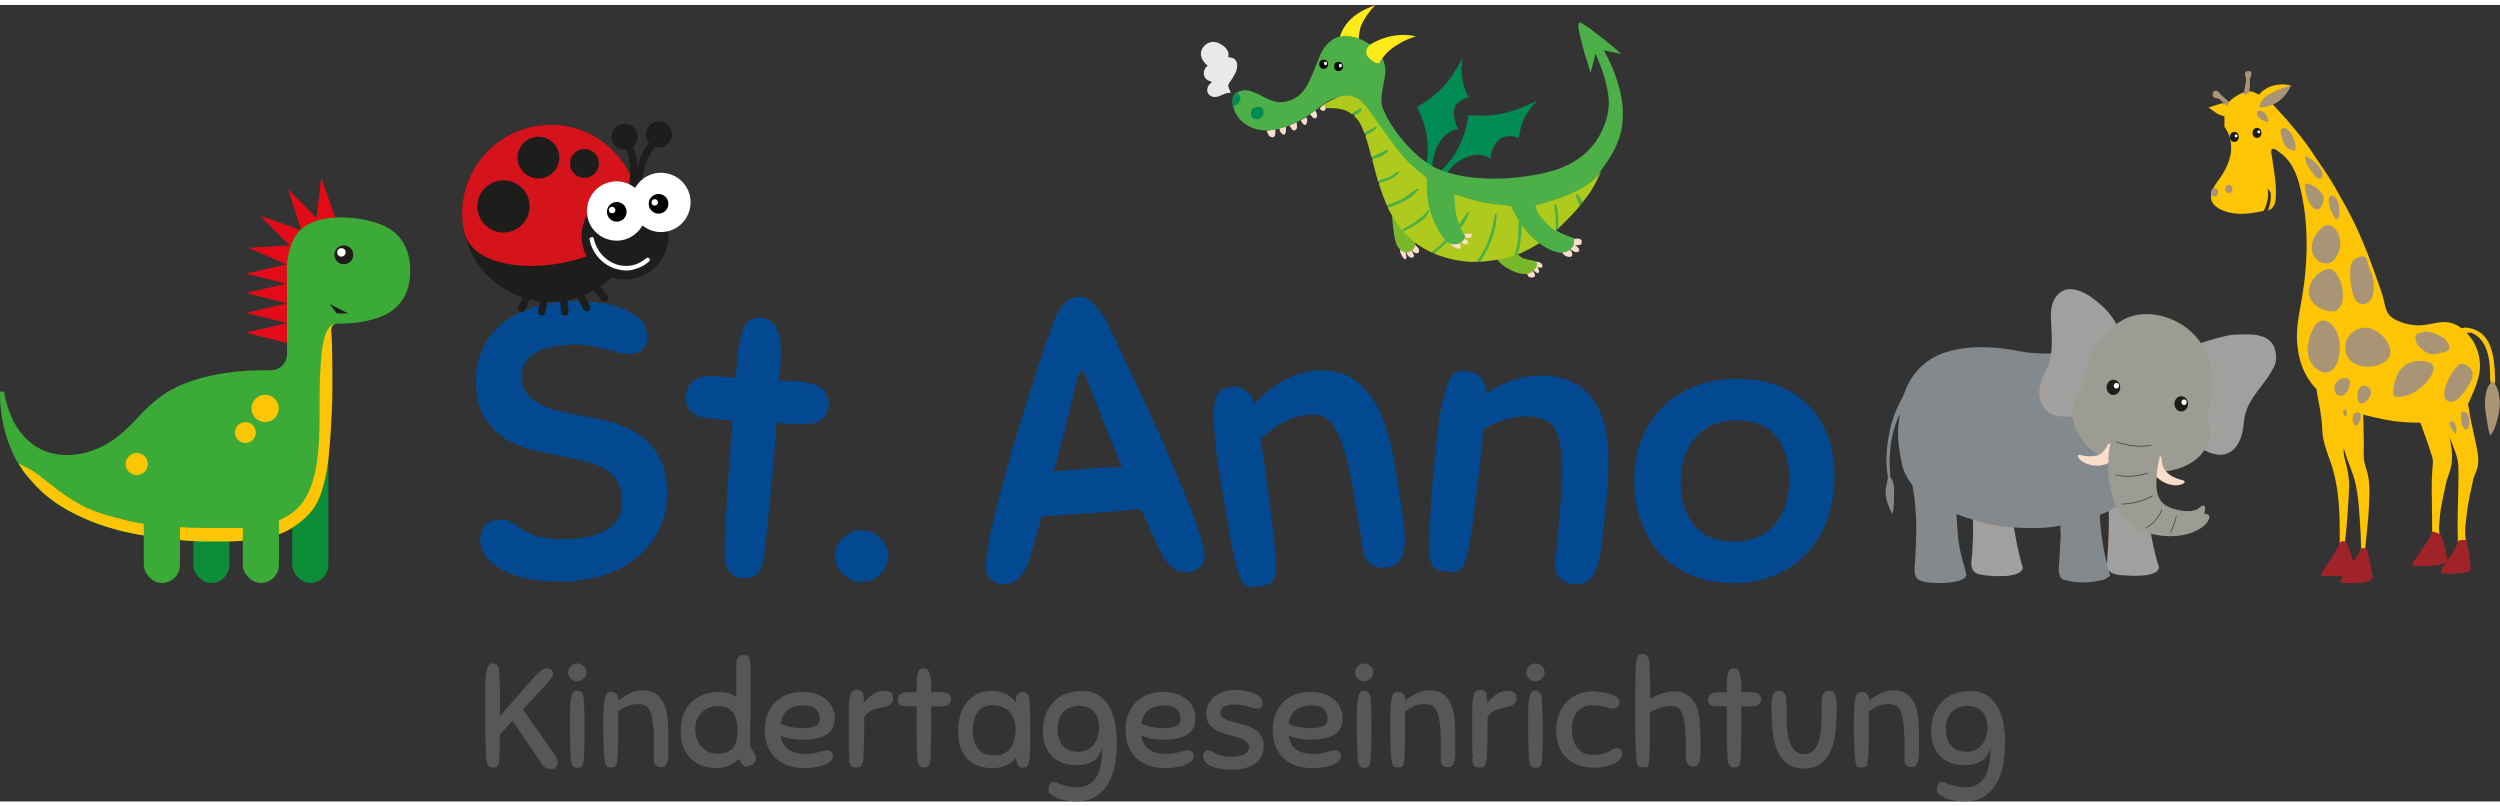 <?xml version="1.0" encoding="UTF-8" standalone="no"?><svg xmlns="http://www.w3.org/2000/svg" height="40" id="Ebene_1" viewBox="0 0 124.48 39.66" width="124"><rect x="0" y="0" width="124.48" height="39.66" fill="#333333" stroke="none"/><defs><style>.cls-1{fill:#fff;}.cls-2{fill:#3f4745;}.cls-3{fill:#d4141a;}.cls-4{fill:#fdeb19;}.cls-5{fill:#575756;}.cls-6{fill:#fdc503;}.cls-7{fill:#a0232a;}.cls-8{fill:#008b55;}.cls-9{fill:#78b82a;}.cls-10{fill:#9d9c93;}.cls-11{fill:#e30b17;}.cls-12{fill:#a2a09f;}.cls-13{fill:#83898c;}.cls-14{fill:#0d8d38;}.cls-15{fill:#a99476;}.cls-16{fill:#e8e9e9;}.cls-17{fill:#afca1c;}.cls-18{fill:#f0f2f2;}.cls-19{fill:#fcdcca;}.cls-20{fill:#3caa36;}.cls-21{fill:#4daf47;}.cls-22{fill:#034991;}.cls-23{fill:#1d1d1b;}</style></defs><g><path class="cls-6" d="M110.79,6.09h0s.03,.07,.05,.1c.27,.41,.31,.94,.19,1.41-.07,.28-.2,.55-.35,.8s-.35,.47-.48,.73c-.13,.24-.17,.57,.02,.79s.5,.35,.76,.41c.29,.07,.59,.08,.89,.06,.26-.02,.52-.07,.77-.12,.09-.02,.08-.02,.12-.11,.14-.32,.22-.67,.14-1.02,.07,.07,.15,.13,.16,.24,.02,.15,.01,.3-.02,.45-.01,.04-.09,.4-.11,.41,.17-.05,.3-.22,.35-.39,.03-.11,.04-.23,.04-.35,.02-.41-.03-.82-.09-1.23-.03-.21-.06-.41-.09-.62-.01-.09-.11-.43,0-.48,.02,0,.04-.01,.06,0,.13,.01,.22,.11,.32,.18s.2,.15,.29,.25c.4,.42,.6,.98,.73,1.54,.3,1.22,.36,2.52,.28,3.77-.04,.64-.13,1.27-.24,1.9s-.23,1.2-.21,1.84c.04,.92,.3,1.78,.95,2.45,.05,.05,.05,.23,.06,.3,.03,.17,.07,.34,.1,.52,.07,.4,.14,.8,.15,1.2,.01,.56,.21,1.08,.4,1.6,.41,1.14,.47,2.36,.47,3.57v.58l.24,.07s.04-.4,.05-.45c.02-.16,.03-.32,.05-.49,.03-.32,.05-.63,.07-.95,.02-.37,.05-.74,.06-1.11,0-.47-.1-.89-.22-1.34-.05-.18-.06-.35-.05-.53,0,.04,.03,.09,.04,.13,.16,.57,.44,1.11,.56,1.69,.11,.52,.15,1.06,.19,1.6s.07,1.11,.08,1.66l.19,.03s.15-1.5,.16-1.65c.03-.41,.05-.82,.06-1.23,0-.32-.01-.65-.09-.96-.05-.2-.12-.38-.16-.58-.06-.28-.03-.58-.03-.86,0-.51-.03-1.01-.03-1.52,0,.03,.45,.13,.5,.14,.18,.04,.36,.08,.54,.12,.59,.12,1.19,.16,1.79,.16,.03,0,.17,.42,.18,.46,.06,.17,.13,.33,.18,.5,.06,.16,.11,.32,.16,.48s.12,.31,.12,.49c0,.07,0,.14-.01,.21-.09,.9-.03,1.82-.03,2.73v.77l.26,.09h.15l-.05-.28c-.04-.25,.01-.55,.03-.79,.05-.55,.19-1.08,.3-1.62,.05-.25,.16-.49,.23-.74,.08-.32,.09-.65,.05-.98-.03-.22-.06-.5-.14-.7l.17,.43c.16,.4,.31,.77,.31,1.21,.02,1.15-.07,2.3-.03,3.45v.35l.26-.06,.16-.02c-.02-.14-.04-.28-.05-.42-.02-.26,.02-.54,.05-.8,.05-.51,.14-1.02,.26-1.52,.05-.22,.08-.47,.18-.68,.1-.22,.16-.43,.16-.67,0-.32-.08-.65-.14-.96-.09-.44-.2-.87-.28-1.31l-.09-.55c.19-.42,.39-.84,.51-1.28,.18-.67,.07-1.32-.29-1.91l-.29-.36h.24c.16,.08,.29,.15,.41,.28,.21,.22,.34,.51,.41,.8,.1,.4,.11,.82,.11,1.23l.05,.32,.13,.13s.04-.18,.05-.21c.02-.12,.01-.25,.01-.37,0-.25-.02-.49-.05-.74-.05-.36-.13-.72-.31-1.03-.25-.43-.65-.64-1.13-.67l-.17,.04s-.13-.09-.16-.11c-.07-.04-.14-.08-.22-.11-.15-.06-.32-.09-.48-.09-.34,0-.69,.11-1.03,.15-.32,.04-.64,0-.95-.09-.26-.08-.58-.19-.76-.41-.23-.27-.24-.69-.35-1.02-.4-1.18-.82-2.37-1.36-3.5-.29-.6-.61-1.17-.94-1.75-.3-.54-.67-1.06-1.02-1.58-.27-.41-.55-.81-.86-1.19l-.2-.24-.43-.51-.37-.4-.29-.32c.33-.29,.63-.59,.92-.92,0,0-.23-.04-.26-.05-.1-.01-.2-.01-.29,0-.36,.03-.65,.14-.93,.38l-.1,.13s-.26-.13-.29-.14c-.13-.04-.27-.04-.4,0-.25,.06-.47,.21-.68,.37-.08,.06-.17,.18-.27,.2-.06,.01-.13,0-.19,0s-.13,.03-.2,.05c-.17,.05-.34,.1-.5,.16,.03,0,.16,.11,.19,.13,.09,.06,.17,.12,.26,.18,.1,.06,.2,.07,.3,.11,.06,.02,.04,0,.05,.06,.01,.05,0,.12,0,.17,0,.09,0,.18,0,.27,0,.03,0,.06,0,.08Z"/><path class="cls-15" d="M110.17,4.48s.02,.1,.05,.12c.08,.05,.17,.03,.25,.07,.03,.01,.09,.05,.11,.08,.1,.1,.2,.2,.3,.3l.02-.06s.02-.04,.03-.06c0-.02,.02-.04,.03-.06l.03-.04c-.09-.08-.18-.16-.27-.24-.04-.04-.09-.07-.13-.11s-.06-.09-.1-.13c-.03-.03-.06-.06-.1-.07-.04-.02-.09-.01-.13,0-.07,.04-.09,.14-.09,.21Z"/><path class="cls-15" d="M111.76,4.23c-.01,.05-.03,.11-.04,.16-.01,.04,.05,.07,.08,.07,.05,0,.11-.03,.15-.07,0,0,.01-.01,.02-.02,0,0,0-.02,.01-.03,.03-.11,.04-.22,.05-.34,0-.06,0-.12,0-.18,0-.04-.01-.1,0-.15,.03-.08,.08-.18,.08-.26,0-.07-.05-.12-.12-.12-.04,0-.09,0-.13,.02-.04,.02-.08,.06-.08,.11,0,.05,.02,.09,.03,.14,0,.03,.03,.07,.03,.1-.01,.19-.04,.37-.09,.56Z"/><path class="cls-15" d="M112.51,5.1s.04-.2,.05-.22c.02-.06,.05-.12,.1-.17,.09-.11,.2-.19,.32-.26,.22-.12,.44-.22,.67-.31,.09-.04,.18-.06,.27-.09,.02,0,.15-.03,.16-.05-.17,.39-.46,.75-.85,.93-.22,.1-.47,.17-.72,.17Z"/><path class="cls-15" d="M112.42,5.28s-.01,.01-.02,.02c-.01,.01-.02,.03-.02,.05-.01,.06,.01,.13,.05,.19,.1,.14,.28,.24,.44,.28,0,0,.02,0,.02,0,.04-.01,.07-.04,.06-.09-.03-.09-.06-.17-.1-.25-.06-.09-.15-.17-.25-.2-.05-.02-.13-.02-.18,0Z"/><path class="cls-15" d="M113.63,6.14s-.05,.04-.06,.07c-.01,.04-.01,.08,0,.11,.01,.15,.05,.3,.1,.45,.05,.13,.11,.26,.22,.35,.09,.07,.21,.1,.33,.12,.02,0,.04,0,.06,0,.02-.01,.02-.03,.02-.05,0-.1,0-.21-.02-.31-.04-.18-.12-.36-.22-.51-.06-.09-.14-.16-.23-.22-.05-.03-.08-.04-.13-.02-.02,0-.03,.01-.05,.02Z"/><path class="cls-15" d="M114.78,7.61s0,.06,.01,.1c.1,.32,.3,.63,.54,.86,.03,.03,.06,.06,.1,.07,.06,.02,.12,0,.17-.04,.01,0,.02-.02,.03-.03,0,0,0-.02,0-.03,.02-.1,.02-.17-.02-.26-.07-.15-.17-.28-.29-.39s-.24-.23-.39-.3c-.04-.02-.09-.04-.13-.03,0,0-.02,0-.02,0-.01,0-.01,.02-.02,.03h0Z"/><path class="cls-15" d="M114.77,8.94s0,.12,0,.17c0,.07,.02,.14,.03,.21,.05,.24,.14,.47,.28,.67,.06,.08,.19,.21,.3,.2,.08,0,.14-.07,.19-.14,.12-.2,.2-.43,.06-.64-.16-.24-.42-.43-.7-.51-.04-.01-.07-.02-.11,0-.03,0-.04,.02-.05,.04Z"/><path class="cls-15" d="M116.07,9.5s-.08,.04-.1,.11c-.04,.16,0,.34,.04,.49s.12,.3,.2,.44c.03,.04,.06,.09,.1,.11,.03,.01,.06,.02,.08,0,.02-.01,.03-.03,.04-.05,.03-.07,.04-.15,.05-.23,0-.14,0-.28-.03-.42-.03-.17-.16-.5-.39-.45Z"/><path class="cls-15" d="M115.79,10.97s-.05,.02-.07,.04c-.07,.04-.12,.1-.18,.15-.16,.16-.29,.34-.37,.55s-.09,.47-.01,.68l.02,.04c.09,.21,.31,.41,.54,.43,.08,0,.16,.01,.24,0,.12-.03,.22-.11,.29-.2,.04-.05,.07-.1,.1-.15,.11-.19,.18-.41,.18-.63,0-.18-.05-.36-.12-.52-.07-.14-.17-.26-.3-.35-.01,0-.02-.02-.04-.02-.09-.04-.19-.03-.28,0Z"/><path class="cls-15" d="M116.06,13.15s-.07,0-.12,0c-.09,.01-.19,.04-.27,.08-.3,.15-.55,.42-.66,.74-.04,.12-.06,.24-.05,.37,.02,.24,.16,.46,.34,.61,.24,.2,.56,.31,.87,.31,.19,0,.31-.16,.39-.31,.1-.2,.11-.43,.09-.66-.01-.16-.04-.31-.09-.45-.09-.24-.2-.46-.39-.63-.04-.03-.07-.05-.11-.06Z"/><path class="cls-15" d="M117.26,12.64c-.09,.07-.16,.17-.2,.29-.04,.14-.04,.29-.04,.44,.01,.35,.04,.73,.15,1.07,.07,.22,.22,.46,.48,.46,.2,0,.36-.14,.45-.31,.05-.1,.07-.22,.08-.33,.01-.12,.02-.24,.01-.36-.01-.22-.06-.46-.16-.65-.09-.17-.11-.37-.17-.55-.05-.16-.18-.2-.33-.17-.1,.02-.2,.06-.27,.12Z"/><path class="cls-15" d="M115.53,15.75s-.07,.03-.11,.06c-.19,.14-.29,.38-.37,.6-.04,.1-.07,.21-.09,.32-.01,.1-.04,.2-.05,.3-.04,.43,.12,.89,.48,1.13,.08,.05,.17,.09,.26,.12,.22,.06,.42-.02,.56-.19,.14-.17,.21-.37,.25-.58,.06-.34,.07-.7-.04-1.03-.09-.28-.25-.6-.54-.72-.12-.05-.24-.06-.36-.02Z"/><path class="cls-15" d="M117.81,16.07c-.27-.01-.53,.09-.73,.28-.17,.16-.28,.38-.3,.61-.02,.28,.07,.59,.29,.78,.32,.28,.81,.32,1.21,.23,.18-.04,.35-.12,.5-.23,.09-.07,.17-.16,.21-.27,.08-.21,0-.43-.09-.62-.15-.3-.41-.53-.71-.68-.12-.06-.25-.1-.38-.1Z"/><path class="cls-15" d="M116.67,18.59c-.16,.03-.3,.12-.38,.26-.08,.16-.07,.37,.04,.52,.1,.13,.29,.13,.41,.02,.11-.1,.19-.23,.23-.37,.03-.09,.05-.2,.02-.3-.04-.12-.17-.15-.28-.14h-.03Z"/><path class="cls-15" d="M117.63,18.98h-.02c-.07,.04-.13,.1-.16,.16-.07,.13-.08,.29-.06,.44,0,.07,.03,.15,.07,.21,.06,.08,.17,.06,.25,.02,.17-.08,.28-.26,.34-.44,.02-.05,0-.08,0-.13,0-.02,0-.04,0-.05,0-.02-.02-.04-.04-.06-.03-.03-.06-.07-.1-.1-.07-.06-.19-.09-.28-.06Z"/><path class="cls-15" d="M116.78,20.14h-.02s-.07,.02-.08,.05c-.01,.03,0,.06,0,.09,0,.05,0,.12,.04,.15,.02,.01,.04,.02,.06,.03,.02,0,.05,.01,.06,0,0,0,0-.02,0-.04v-.08c0-.05,0-.18-.06-.21Z"/><path class="cls-15" d="M117.29,20.31s-.06,.03-.08,.05c-.06,.07-.06,.15-.06,.23,0,.09,0,.19,.05,.27,.02,.05,.06,.09,.12,.08,.04-.01,.06-.04,.09-.07,.1-.13,.15-.29,.14-.45,0-.12-.15-.15-.25-.11Z"/><path class="cls-15" d="M120.4,16.35s.06-.01,.09-.02c.05,0,.09-.03,.14-.04,.08-.03,.17-.03,.25-.02,.28,.02,.51,.15,.74,.29,.03,.02,.06,.04,.09,.06,.03,.02,.05,.05,.07,.08,.09,.11,.22,.24,.17,.4-.04,.12-.16,.16-.27,.19-.18,.04-.37,.11-.56,.1-.22,0-.38-.13-.54-.26-.17-.14-.32-.32-.31-.56,0-.07,.03-.14,.08-.18,.02-.01,.03-.02,.05-.03Z"/><path class="cls-15" d="M120.09,17.78c-.23,.06-.43,.2-.57,.39-.13,.18-.23,.39-.28,.61-.03,.11-.05,.22-.06,.33,0,.11-.07,.29,.04,.37,.03,.02,.06,.03,.09,.03,.25,.03,.52-.05,.75-.15,.22-.1,.42-.25,.59-.41,.13-.12,.24-.25,.34-.4s.19-.28,.18-.47c-.01-.12-.07-.23-.19-.27-.28-.11-.6-.11-.89-.03Z"/><path class="cls-15" d="M122.36,17.97s-.03,.03-.04,.05c-.14,.17-.27,.35-.37,.54-.07,.13-.12,.26-.16,.4-.04,.13-.09,.26-.09,.39,0,.12,.03,.24,.11,.32,.07,.07,.17,.1,.27,.09,.19-.01,.3-.13,.42-.26,.13-.15,.25-.3,.36-.46,.17-.26,.38-.63,.16-.93-.1-.14-.35-.27-.52-.23-.05,.01-.09,.05-.13,.09Z"/><path class="cls-15" d="M122.58,20.26s-.02,.03-.02,.04c-.04,.16-.02,.31,0,.47,.02,.14,.07,.28,.18,.36,.01,0,.03,.02,.04,.02,.02,0,.04-.02,.05-.03,.07-.07,.1-.16,.12-.26,.02-.15-.01-.36-.1-.49-.05-.08-.15-.13-.24-.12-.01,0-.03,0-.04,.01Z"/><path class="cls-15" d="M121.96,20.8c0,.07,.05,.16,.08,.22,.05,.12,.12,.24,.23,.32,0,0,0,0,.01,0,0,0,.01,0,.01-.01,.02-.02,.02-.05,.02-.08,0-.09,0-.18-.03-.27-.02-.07-.04-.15-.1-.2-.04-.03-.09-.03-.14-.04-.04,0-.09,0-.09,.05Z"/><path class="cls-15" d="M124.14,18.75c-.15,.08-.24,.2-.3,.36-.1,.3-.12,.63-.1,.94,.02,.28,.07,.55,.12,.82,.02,.13,.04,.26,.07,.38,0,.03,.07,.18,.06,.2,.21-.26,.32-.62,.39-.94,.14-.6,.16-1.26-.25-1.77h0Z"/><ellipse class="cls-15" cx="110.27" cy="9.33" rx=".18" ry=".21"/><ellipse class="cls-15" cx="110.98" cy="9.16" rx=".18" ry=".21"/><ellipse class="cls-23" cx="111.25" cy="6.57" rx=".22" ry=".25"/><ellipse class="cls-23" cx="112.38" cy="6.37" rx=".22" ry=".25"/><ellipse class="cls-1" cx="111.34" cy="6.52" rx=".07" ry=".07"/><ellipse class="cls-1" cx="112.47" cy="6.32" rx=".07" ry=".07"/><path class="cls-7" d="M121.11,26.22c-.04,.12-.08,.23-.15,.33-.07,.11-.15,.22-.22,.33-.12,.17-.24,.35-.35,.52-.05,.08-.11,.16-.16,.24-.03,.04-.06,.09-.08,.13-.01,.03-.06,.1-.04,.13,0,0,0,.01,.02,.01,.09,.05,.23,.03,.33,.03,.12,0,.24,0,.36,0,.17,0,.34-.02,.51-.04,.15-.02,.29-.07,.44-.12-.01,0-.04,.06-.04,.07-.08,.12-.15,.24-.2,.37-.02,.05,0,.08,.06,.09,.25,.02,.51,.02,.76,0,.11,0,.22-.02,.32-.04,.1-.02,.22-.05,.3-.1,.02-.02,.05-.04,.05-.07,0-.02,0-.04,0-.06-.03-.45-.1-.89-.19-1.33,0-.01,0-.03-.02-.04,0,0-.02-.01-.03-.02-.12-.03-.25,0-.37,.02-.11,.36-.33,.69-.55,.99,0-.01-.02-.1-.02-.12,0-.04-.02-.09-.02-.13-.01-.08-.03-.16-.05-.24-.04-.17-.09-.34-.13-.51-.02-.07-.04-.15-.07-.22-.01-.03-.03-.07-.06-.09-.01,0-.02-.02-.04-.02-.03-.01-.34-.12-.34-.11Z"/><path class="cls-7" d="M116.54,26.72s-.04,.1-.06,.14c-.21,.45-.53,.85-.79,1.28-.03,.05-.07,.09-.09,.15-.02,.04-.06,.15,.02,.15,.29,0,.59,0,.88,0h.16s-.07,.12-.08,.14c-.03,.06-.08,.17,.02,.18,.25,.03,.51,.04,.77,.02,.15,0,.29-.02,.44-.05,.11-.02,.28-.07,.32-.18,.03-.07,0-.17-.02-.24-.02-.09-.03-.18-.05-.28-.04-.19-.08-.38-.12-.57-.03-.14-.05-.27-.12-.39,0,0,0-.02-.02-.02-.01-.01-.24,0-.24,0-.03,.1-.07,.19-.12,.28-.08,.13-.17,.26-.26,.38l-.12-.37c-.06-.17-.13-.34-.19-.52-.03-.07-.06-.09-.13-.11-.04,0-.1-.02-.14,0,0,0-.02,0-.02,.02Z"/></g><g><path class="cls-12" d="M98.23,25.48c.03,.6,.01,1.2-.03,1.8-.01,.21-.06,.42-.04,.62,.02,.23,.17,.41,.4,.45,.31,.06,.62,.09,.93,.09,.21,0,.42,0,.63-.04,.22-.04,.48-.1,.59-.31,0,0,.01-.02,.01-.03,0-.01,0-.02,0-.03,0-.06-.04-.14-.06-.21-.02-.07-.03-.13-.05-.2-.04-.15-.08-.29-.11-.44-.1-.44-.17-.88-.25-1.33,0-.02-.3-.08-.33-.09-.16-.04-.32-.08-.48-.13-.08-.02-.15-.04-.23-.05-.08-.02-.99-.12-.99-.11Z"/><path class="cls-12" d="M104.97,24.98c.04,.32,.04,.65,.03,.97-.01,.64-.05,1.28-.09,1.91v.22c.1,.09,.19,.18,.32,.23,.22,.09,.48,.09,.72,.1,.33,.02,.66,.02,.98-.03,.11-.02,.23-.06,.33-.1,.09-.04,.18-.1,.22-.19,.05-.1-.04-.28-.07-.38-.14-.51-.25-1.02-.34-1.55l-.54-.31-.58-.44-.47-.6-.52,.15Z"/><path class="cls-13" d="M102.47,17.32l-.31,.03c-.29,.03-.6-.01-.89-.02-.48-.02-.95-.15-1.42-.21-1.03-.13-2.09-.13-3.08,.21-.89,.31-1.61,1.03-1.92,1.92-.09,.27-.24,.5-.36,.76-.22,.47-.36,.97-.45,1.48s-.14,1.05-.09,1.58c0,.07,.01,.13,.02,.2,.02,.12,.04,.24,.02,.36-.04,.22-.11,.42-.1,.65,0,.31,.11,.58,.23,.86l.12,.21,.03-.21c.04-.31,.04-.63,.04-.94,0-.15-.01-.29-.05-.44-.02-.1-.08-.17-.13-.25-.03-.05-.02-.17-.02-.22-.01-.13-.02-.27-.02-.4-.02-.88,.13-1.77,.52-2.57-.03,.07-.03,.17-.04,.24-.01,.08-.02,.16-.03,.25-.07,.48-.03,.97,.05,1.45,.04,.24,.09,.48,.14,.72,.06,.25,.19,.47,.32,.69l.17,.23c.18,.93,.22,1.89,.18,2.83-.02,.44-.03,.89-.07,1.33-.01,.11,0,.24,.04,.35,.03,.08,.08,.15,.15,.2,.27,.16,.64,.16,.95,.17,.27,.01,.53,0,.8-.05,.19-.03,.36-.07,.53-.18,.02,0,.03-.02,.04-.03,.01-.01,.02-.03,.03-.05l.03-.06s.01-.02,.01-.03c0-.01,0-.03,0-.04-.12-.44-.25-.87-.34-1.32-.11-.55-.15-1.68-.15-1.68,0,0,.15,.07,.23,.1,.41,.13,.82,.28,1.24,.38,.53,.12,1.07,.19,1.62,.21s1.09,.03,1.63-.03c.15-.02,.31-.05,.46-.08-.02,0,0,.31,0,.34,.02,.19,0,.38-.02,.57,0,.3-.03,.6-.05,.89-.01,.27-.07,.55,.08,.79,.02,.03,.04,.05,.06,.07,.03,.02,.06,.03,.1,.04,.66,.19,1.31,.16,1.97,0,.11-.05,.21-.1,.3-.18,0,0,.02-.02,.02-.03,0-.01,0-.02,0-.03,0-.05-.02-.1-.04-.15-.25-.85-.39-1.72-.46-2.61v-.23c.24-.1,.47-.2,.69-.32,.08-.05,.27-.12,.32-.2,.01-.02,0-.07,0-.1,0-.26,0-.52,0-.78v-.62l-.5-1.25-.57-.72-1.18-1.35-.31-1.11-.55-1.63Z"/><path class="cls-12" d="M105.44,16c-.08-.15-.17-.31-.27-.45-.28-.39-.64-.72-1.04-1-.2-.14-.42-.26-.65-.33-.2-.07-.43-.1-.64-.04-.34,.1-.57,.42-.66,.76-.06,.2-.07,.41-.06,.62,.02,.89,.17,1.78-.23,2.61-.07,.14-.14,.28-.2,.42-.23,.52-.22,1.27,.25,1.65,.24,.2,.57,.25,.87,.26,.16,0,.31,0,.47-.01,.05,0,.38,.02,.39,0l1.13-1.97,1.15-1.68-.31-.51c-.07-.11-.13-.22-.19-.33Z"/><path class="cls-12" d="M109.82,16.76c.08-.02,.15-.05,.22-.07,.29-.09,.59-.17,.89-.23s.58-.05,.86-.06c.24,0,.49,0,.73,.07,.21,.05,.41,.15,.56,.31,.23,.27,.31,.75,.21,1.08-.06,.2-.22,.44-.33,.62-.5,.74-1.1,1.27-1.22,2.18-.02,.16-.03,.31-.06,.47-.08,.56-.4,1.19-1.01,1.26-.31,.04-.71-.1-.98-.26-.13-.08-.26-.17-.39-.26-.04-.03-.33-.18-.33-.21l.11-2.27-.06-2.16s.17-.14,.2-.17c.15-.15,.37-.23,.58-.3Z"/><path class="cls-10" d="M103.67,19.07c.07-.08,.05-.21,.06-.31,0-.12,.03-.24,.05-.36,.21-1.02,.84-2.03,1.71-2.59,.11-.07,.22-.13,.33-.19,.99-.47,2.25-.17,3.09,.49,.45,.35,.81,.83,1.02,1.35,.24,.6,.26,1.35,.2,1.98-.04,.4-.13,.77-.24,1.15,0,.03,.05,.14,.06,.18,.02,.07,.04,.15,.05,.22,.02,.14,.03,.28,.03,.42-.02,.24-.09,.46-.21,.67-.4,.69-1.2,1.03-1.95,1.14l-.46,.07c-.06,.51-.11,1.15,.31,1.54,.18,.16,.42,.24,.66,.3,.21,.05,.42,.08,.63,.07,.11,0,.22-.03,.32-.06s.17-.1,.25-.16c.34-.23,.19,.36,.16,.36h.1c.05,0,.16,.06,.17,.11,0,.02,0,.03,0,.05-.05,.35-.44,.58-.72,.71-.39,.18-.83,.24-1.25,.24-.53,0-1.04-.11-1.52-.33-.39-.18-.74-.48-.97-.83-.2-.3-.32-.65-.4-.99s-.17-.71-.17-1.06v-.49c-.31-.21-.64-.41-.92-.67-.39-.36-.72-.84-.84-1.37-.13-.61,.08-1.13,.46-1.61Z"/><path class="cls-19" d="M107.55,22.45s-.02,.1-.03,.11c-.01,.05-.02,.09-.03,.14-.05,.24-.08,.49-.11,.73v.07c.29,.3,.83,.52,1.24,.37,.04-.01,.16-.07,.16-.13s-.14-.09-.19-.1c-.11-.03-.21-.06-.31-.11-.35-.15-.61-.43-.64-.82,0-.06-.01-.12-.03-.18l-.06-.1Z"/><path class="cls-19" d="M105.08,21.84c-.08,.32-.1,.65-.1,.97-.22,.11-.48,.15-.72,.12-.12-.01-.25-.05-.36-.09-.08-.03-.17-.07-.24-.12-.04-.02-.07-.05-.1-.09-.05-.06-.08-.09-.1-.17,0,0,0-.01,0-.02,0,0,0-.01,.01-.01,.07-.06,.19,0,.27,.01,.08,.01,.17,.03,.25,.03,.16,0,.32,0,.47-.05,.26-.08,.38-.35,.52-.56l.1-.04Z"/><g><path class="cls-2" d="M106.6,21.99c-.41,0-.82-.07-1.25-.22v-.04c.62,.21,1.19,.27,1.77,.18v.04c-.17,.03-.34,.04-.52,.04Z"/><path class="cls-2" d="M105.94,23.49c-.2,0-.41-.02-.61-.08v-.04c.64,.19,1.39-.01,1.61-.08v.04c-.14,.05-.55,.16-1,.16Z"/><path class="cls-2" d="M105.64,24.87v-.04c.71,0,1.34-.29,1.53-.41l.02,.04c-.19,.12-.83,.41-1.55,.41Z"/><path class="cls-2" d="M106.85,26.05v-.04c.32-.1,.74-.71,.78-.89h.04c-.04,.2-.48,.82-.82,.93Z"/><path class="cls-2" d="M108.09,26.29l-.04-.02c.09-.14,.29-.71,.29-.84h.04c0,.14-.2,.72-.3,.86Z"/></g><ellipse class="cls-23" cx="105.23" cy="19.04" rx=".34" ry=".38"/><ellipse class="cls-23" cx="108.61" cy="19.86" rx=".34" ry=".38"/><ellipse class="cls-1" cx="105.38" cy="18.96" rx=".13" ry=".14"/><ellipse class="cls-1" cx="108.75" cy="19.78" rx=".13" ry=".14"/></g><g><rect class="cls-14" height="3.86" rx=".9" ry=".9" width="1.8" x="9.62" y="24.92"/><rect class="cls-14" height="7.34" rx=".9" ry=".9" width="1.8" x="14.55" y="21.44"/><polygon class="cls-11" points="16.77 10.79 15.99 8.6 15.76 10.61 14.34 9.17 15.01 11.22 12.96 10.5 14.42 11.97 12.36 12.09 14.27 12.92 12.24 13.37 14.26 13.88 12.24 14.34 14.3 14.86 12.24 15.33 14.31 15.84 12.24 16.31 14.35 16.85 14.63 15.09 14.6 14.13 14.72 12.07 15.29 11.15 16.03 10.94 16.77 10.79"/><path class="cls-20" d="M0,19.25H.2c.13,.7,.35,1.39,.78,1.97,.32,.44,.77,.8,1.28,1,.68,.26,1.46,.24,2.15,.03,.65-.19,1.25-.56,1.75-1.01,.24-.22,.48-.45,.7-.69,.48-.54,1.01-1.02,1.64-1.37,.65-.36,1.36-.59,2.09-.74,.76-.16,1.54-.24,2.32-.25,.19,0,.38,0,.57,0,.3,0,.57-.15,.71-.41,.14-.25,.1-.53,.1-.8v-3.27c0-.3-.02-.61,.01-.91,.04-.33,.12-.67,.25-.98s.31-.56,.58-.76c.56-.4,1.27-.49,1.94-.48,.37,0,.74,.05,1.11,.12,.64,.14,1.27,.35,1.71,.87,.44,.52,.57,1.23,.53,1.89-.01,.19-.04,.38-.09,.57-.14,.58-.54,1.07-1.06,1.35-.31,.17-.66,.27-1,.35-.36,.08-.73,.12-1.1,.13-.14,0-.28,0-.42,.01-.04,0-.08,0-.11,.02-.2,.08-.16,.33-.15,.5,.06,.78,.04,1.57,.04,2.34,0,.49,0,.99-.03,1.48-.03,.78-.08,1.56-.16,2.33-.04,.37-.1,.75-.19,1.11-.04,.19-.09,.37-.15,.55-.08,.28-.19,.53-.35,.78-.27,.42-.63,.72-1.04,1-.6,.42-1.37,.58-2.09,.66-.72,.09-1.45,.07-2.18,.07h-.11c-.78,0-1.56-.09-2.34-.2-.37-.05-.75-.09-1.12-.16s-.74-.15-1.1-.26c-.51-.14-1.01-.31-1.49-.53-.66-.29-1.3-.65-1.86-1.11-.44-.35-.79-.77-1.14-1.2l-.26-.4c-.16-.24-.28-.52-.39-.79-.29-.69-.45-1.43-.51-2.17-.02-.22-.02-.44-.02-.66Z"/><path class="cls-6" d="M8.96,26c.37,.02,.75,.04,1.12,.04,.34,0,.67,0,1.01,0,.18,0,.36,0,.55,0s.36,.01,.54-.01c.48-.06,.97-.15,1.44-.28,.58-.16,1.18-.56,1.51-1.07,.38-.59,.56-1.28,.66-1.98,.11-.77,.12-1.55,.12-2.33,0-.78,0-1.57,.05-2.35,.03-.5,.07-1.02,.21-1.51,.05-.17,.13-.35,.25-.48,.11-.11,.25-.17,.4-.17-.39,.03-.33,.38-.32,.49,.06,.78,.04,1.6,.05,2.38,0,.49,0,.99-.03,1.48-.03,.78-.08,1.56-.16,2.33-.04,.37-.1,.75-.19,1.11-.04,.19-.09,.37-.15,.55-.08,.28-.19,.53-.35,.78-.27,.42-.63,.72-1.04,1-.6,.42-1.37,.58-2.09,.66-.72,.09-1.45,.07-2.18,.07h-.11c-.78,0-1.56-.09-2.34-.2-.37-.05-.75-.09-1.12-.16s-.74-.15-1.1-.26c-.51-.14-1.01-.31-1.49-.53-.66-.29-1.3-.65-1.86-1.11-.44-.35-.79-.77-1.14-1.2l-.26-.4c.05,0,.13,.06,.18,.08,.2,.1,.41,.2,.6,.33s.37,.28,.56,.42c.3,.23,.59,.48,.9,.69s.62,.4,.94,.57c.11,.06,.23,.11,.35,.16,.52,.23,1.06,.37,1.61,.51,.33,.09,.66,.16,1,.21,.08,.01,.15,.02,.23,.03,.16,.02,.31,.03,.47,.04,.4,.03,.8,.07,1.21,.09Z"/><rect class="cls-20" height="3.86" rx=".9" ry=".9" width="1.8" x="7.16" y="24.92"/><rect class="cls-20" height="3.86" rx=".9" ry=".9" width="1.8" x="12.09" y="24.92"/><circle class="cls-6" cx="6.81" cy="22.86" r=".55"/><circle class="cls-6" cx="12.22" cy="21.29" r=".52"/><circle class="cls-6" cx="13.2" cy="20.09" r=".68"/><circle class="cls-23" cx="17.12" cy="12.44" r=".47"/><path class="cls-1" d="M17.21,12.32c0,.11-.09,.21-.21,.21s-.21-.09-.21-.21,.09-.21,.21-.21,.21,.09,.21,.21Z"/><polygon class="cls-23" points="16.41 14.89 17.34 15.36 16.77 15.36 16.41 14.89"/></g><g><path class="cls-16" d="M61.27,4.38s-.02-.1-.02-.1c-.03-.06-.06-.12-.08-.18-.01-.04-.02-.09,0-.14,.04-.1,.12-.18,.17-.27,.07-.12,.15-.24,.2-.36,.05-.12,.07-.26,.06-.39-.01-.12-.08-.22-.18-.28-.08-.04-.18-.06-.27-.06,.02-.07,.03-.12,.02-.2-.04-.17-.17-.31-.32-.41-.18-.12-.38-.19-.6-.13-.19,.05-.36,.22-.43,.41-.05,.15-.02,.31,.05,.45,.04,.07,.08,.13,.14,.19,.03,.03,.11,.13,.16,.12-.07,.01-.09,.03-.14,.09-.12,.16-.13,.41,.02,.56,.08,.09,.19,.1,.3,.16-.01,0-.13,.11-.14,.13-.08,.09-.12,.23-.09,.35,.02,.09,.09,.17,.17,.21,.15,.09,.34,.05,.49-.02,.13-.06,.25-.12,.39-.13h.08Z"/><path class="cls-4" d="M68.49,0h0s-.08,.09-.11,.11c-.04,.04-.08,.09-.11,.13-.07,.09-.14,.18-.21,.28-.13,.19-.25,.39-.32,.61-.05,.16-.06,.31-.08,.48l-.02,.15-.28-.08-.46-.03h-.21c.08-.25,.18-.48,.34-.69s.35-.38,.57-.53c.28-.19,.59-.31,.9-.43Z"/><path class="cls-8" d="M71.34,8.16s0-.07-.01-.08c0-.04,0-.09,0-.13,0-.09,0-.18,.02-.26,.05-.26,.14-.52,.27-.75,.09-.17,.21-.34,.36-.47,.1-.09,.23-.17,.36-.22,.05-.02,.11-.05,.17-.06,0,0,.1-.02,.1-.01-.09-.16-.16-.34-.19-.52-.03-.18-.05-.39,.02-.56,.09-.25,.36-.39,.6-.48l.1-.03c-.13-.19-.21-.41-.27-.63-.06-.23-.1-.48-.1-.72,0-.11,.01-.21,.03-.32,0-.05,.02-.16,.02-.16v-.09s-.3,.51-.46,.76c-.15,.22-.3,.43-.48,.62-.17,.19-.36,.36-.56,.52-.19,.15-.39,.27-.58,.41l-.18,.1s.08,.16,.09,.19c.03,.07,.06,.13,.09,.2,.06,.13,.1,.27,.15,.4,.09,.28,.15,.56,.18,.85,.05,.4,.03,.79-.05,1.19l.34,.27Z"/><path class="cls-8" d="M71.98,8.44s.34-.41,.37-.44c.13-.12,.27-.22,.42-.3,.21-.12,.44-.21,.68-.24,.26-.03,.58,.03,.77,.22,0-.34,.16-.73,.4-.96,.13-.13,.31-.18,.49-.19,.09,0,.18,0,.27,.02,.02,0,.24,.05,.24,.07,.07-.53,.26-1.05,.59-1.48,.1-.13,.22-.25,.34-.37-.04,.04-.14,.07-.2,.09-.07,.03-.14,.06-.2,.09-.14,.06-.27,.12-.41,.17-.27,.1-.53,.2-.81,.26-.54,.13-1.12,.15-1.68,.11h-.14c-.06,.55-.23,1.1-.49,1.6-.12,.25-.27,.48-.44,.7-.14,.18-.29,.33-.45,.48h0l.26,.17Z"/><path class="cls-19" d="M63.06,6.25s.1,.22,.11,.24c.08,.09,.25,.16,.31,.02,.02-.04,.02-.09,.02-.13,0-.06,0-.13,0-.19l-.45,.07Z"/><path class="cls-19" d="M63.71,6.13v.07c0,.05,.05,.14,.09,.18,.03,.04,.12,.11,.17,.06,.06-.06,.06-.15,.06-.23,0-.02,0-.15,0-.15l-.31,.07Z"/><path class="cls-19" d="M64.2,5.99c.04,.07,.08,.14,.13,.2,.01,.02,.03,.03,.05,.04,.09,.05,.19-.03,.2-.12,0-.02,0-.27-.03-.26l-.34,.14Z"/><path class="cls-19" d="M64.77,5.73c.03,.08,.07,.16,.14,.22,.14,.12,.21-.19,.17-.28l-.03-.08-.28,.15Z"/><path class="cls-19" d="M65.23,5.44s.1,.13,.11,.14c.05,.04,.09,.09,.16,.06,.03-.01,.06-.04,.07-.07,.03-.08,0-.15-.03-.22l-.05-.11-.27,.19Z"/><path class="cls-19" d="M69.71,12.15c0,.06,0,.12,.02,.18,.02,.07,.06,.14,.1,.2,.01,.03,.03,.05,.05,.07,.03,.03,.1,.09,.13,.04,.02-.03,.02-.06,.02-.09,0-.1-.04-.2-.07-.3l-.25-.1Z"/><path class="cls-19" d="M70.01,12.26c.02,.08,.05,.16,.1,.22,.05,.07,.11,.1,.2,.1,.03,0,.05-.01,.07-.03,.02-.03,.03-.06,.02-.1-.03-.09-.08-.17-.13-.24l-.25,.06Z"/><path class="cls-19" d="M70.28,12.19c.05,.06,.09,.11,.16,.15,.08,.04,.2,.04,.22-.07,0-.03,0-.05,0-.08-.02-.07-.07-.12-.12-.17l-.09-.08-.15,.24Z"/><path class="cls-9" d="M69.4,10.34l-.05,.08c-.05,.07-.03,.23-.02,.31,.01,.12,.03,.24,.04,.36,.03,.25,.06,.51,.14,.75,.05,.16,.15,.33,.31,.42,.2,.11,.47,.04,.59-.15,.09-.13,.07-.28,.07-.43l-.34-.99-.45-.32-.28-.04Z"/><path class="cls-19" d="M76.43,12.78c.11,0,.23,.02,.31,.09,.05,.04,.07,.09,.06,.15,0,.01,0,.02-.01,.03,0,.01-.02,.02-.03,.02,0,0-.01,0-.02,.01h-.02s-.1,0-.13-.02l-.05-.03,.04,.07c.03,.06,.07,.13,.05,.2,0,.02-.02,.03-.03,.04-.02,.01-.05,0-.08,0-.07-.03-.12-.09-.18-.15l.09-.41Z"/><path class="cls-19" d="M76.01,13.35s.05,.09,.08,.14v.02s.03,.01,.03,.02c.08,.06,.2,.06,.28,0h.01c.05-.08,0-.16-.04-.22,0-.01-.06-.1-.06-.1l-.31,.14Z"/><path class="cls-9" d="M74.51,12.56s.02,.07,.04,.1c.02,.05,.06,.08,.09,.12,.23,.24,.54,.43,.86,.54,.2,.07,.47,.11,.67,.03,.09-.04,.17-.11,.23-.17,.09-.09,.21-.29,.08-.39-.09-.07-.24-.08-.35-.1-.12-.02-.24-.05-.35-.11s-.18-.15-.26-.24l-.53,.11-.49,.12Z"/><path class="cls-19" d="M78.36,11.65c.12-.02,.4-.06,.4,.14,0,.04-.01,.1-.04,.13-.02,.02-.04,.02-.06,.03-.08,.02-.16,0-.24,0l.09,.06s.03,.03,.04,.04c.04,.04,.07,.08,.08,.13,.02,.09-.06,.13-.14,.13-.08,0-.15-.04-.21-.08,0,0-.1-.07-.1-.08l.18-.5Z"/><path class="cls-19" d="M77.77,12.31s.06,.08,.06,.09c.03,.03,.05,.05,.08,.07,.05,.03,.11,.06,.17,.07,.09,.02,.21,0,.21-.12,0-.05-.02-.1-.05-.15-.02-.02-.03-.04-.05-.06,0,0-.06-.06-.06-.06l-.35,.15Z"/><path class="cls-21" d="M61.61,4.37c.18-.14,.43-.15,.64-.09,.28,.08,.53,.23,.79,.36,.23,.11,.45,.2,.7,.2,.32,0,.64-.11,.9-.31,.29-.22,.45-.52,.6-.84,.17-.36,.3-.73,.45-1.09,.15-.36,.35-.68,.69-.89,.05-.03,.1-.06,.15-.08,.29-.12,.64-.11,.94-.02,.39,.11,.77,.34,1.06,.62,.28,.28,.45,.65,.45,1.05,0,.18-.03,.36-.07,.53-.04,.23-.09,.45-.11,.68s-.04,.43,.05,.65c.28,.7,.73,1.3,1.23,1.86,.46,.5,1.01,.98,1.65,1.22,.72,.28,1.5,.39,2.27,.42,.78,.03,1.55-.03,2.32-.16,.72-.12,1.44-.31,2.07-.69,.57-.34,1.05-.86,1.34-1.45,.27-.54,.43-1.16,.36-1.77-.09-.74-.34-1.46-.65-2.14l-.24,.95s-.03-.1-.04-.13l-.04-.14c-.03-.09-.06-.19-.09-.28-.06-.19-.12-.38-.17-.57-.06-.22-.12-.44-.17-.66-.02-.09-.2-.73-.02-.73,.03,0,.05,.01,.07,.03,.3,.17,.57,.38,.84,.59,.4,.3,.78,.62,1.15,.95l-.38-.08-.29-.06c-.06-.01-.13-.04-.19-.03,.03,.1,.11,.21,.16,.31,.34,.67,.6,1.4,.72,2.14,.07,.39,.07,.79,.03,1.19-.03,.36-.14,.71-.28,1.04-.23,.55-.6,1.03-.94,1.52-.14,.19-.32,.35-.49,.5-.2,.17-.42,.29-.64,.42-.04,.03-.09,.05-.13,.07-.14,.06-.29,.09-.44,.13-.11,.03-.23,.07-.34,.1-.17,.05-.33,.15-.49,.22l-.23,.1s-.09,.05-.1,.04l-.25-.11s.06,.17,.07,.21c.07,.15,.14,.29,.24,.42,.2,.28,.46,.46,.74,.66,.26,.18,.56,.27,.86,.39,.07,.03-.05,.33-.07,.37-.09,.15-.24,.26-.41,.3-.33,.08-.67-.09-.95-.25-.65-.36-1.1-.96-1.47-1.58-.09-.16-.18-.31-.26-.48,0-.02-.58,.16-.63,.18-.1,.03-.18,.01-.28,0-.19-.04-.37-.07-.56-.1-.17-.03-.36-.05-.52-.12-.21-.08-.4-.23-.59-.35l-.21-.17s.01,.22,.01,.26c0,.13,.02,.26,.03,.39,.07,.52,.22,1,.5,1.44-.08,.17-.2,.32-.38,.37-.14,.04-.29,.03-.42-.04-.22-.13-.37-.34-.51-.56-.4-.63-.57-1.36-.62-2.1-.01-.2-.03-.41,0-.61l-.35,.05-.36-.32c-.18-.16-.38-.3-.53-.49-.16-.2-.28-.44-.42-.66-.2-.32-.41-.64-.61-.96-.24-.36-.5-.7-.77-1.04-.15-.19-.32-.37-.48-.55,0-.01-.02-.02-.03-.03-.02,0-.03,0-.05,0l-.79,.04c-.21,.01-.36,.09-.54,.2-.19,.12-.36,.26-.54,.4-.26,.19-.52,.38-.81,.54-.27,.14-.53,.26-.82,.35-.19,.06-.38,.11-.57,.13-.44,.06-.89-.02-1.27-.25-.07-.04-.13-.09-.19-.14-.11-.09-.2-.19-.28-.31-.22-.33-.4-.9-.02-1.19Z"/><path class="cls-8" d="M61.59,4.38c.19,.11,.24,.34,.08,.5-.07,.07-.17,.13-.27,.15-.03-.1-.03-.18-.01-.29,.01-.08,.03-.16,.08-.23,.02-.03,.09-.13,.12-.14Z"/><path class="cls-8" d="M62.4,5.14h0c-.12,.11-.16,.31-.06,.44,.02,.03,.05,.06,.09,.08,.1,.06,.23,.04,.33-.02,.14-.1,.2-.3,.13-.45,0-.01-.01-.02-.02-.03,0,0-.02-.02-.03-.03-.13-.09-.3-.08-.42,.02Z"/><ellipse cx="65.91" cy="2.95" rx=".22" ry=".23"/><ellipse cx="66.65" cy="3.06" rx=".22" ry=".23"/><ellipse class="cls-18" cx="66.74" cy="3.02" rx=".08" ry=".09"/><ellipse class="cls-18" cx="66" cy="2.91" rx=".08" ry=".09"/><path class="cls-4" d="M68.67,2.9s.06-.1,.08-.13c.12-.19,.28-.37,.45-.52,.17-.15,.36-.26,.55-.37,.25-.14,.5-.24,.77-.32-.04,.01-.13-.02-.17-.03-.68-.12-1.45,.04-2.04,.39-.21,.12-.36,.35-.24,.59,.04,.08,.1,.14,.16,.19,.08,.07,.17,.13,.27,.17,.03,.01,.11,.05,.14,.03h0Z"/><path class="cls-17" d="M65.86,5.01s.09-.08,.1-.09c.04-.03,.11-.05,.15-.08,.22-.13,.47-.25,.72-.3,.15-.03,.3-.04,.45-.01,.45,.08,.74,.51,.99,.86,.35,.48,.7,.98,1.05,1.46,.32,.45,.69,.89,1.11,1.25,.23,.2,.46,.39,.7,.58,.12,.09,.24,.19,.35,.28,.1,.08,.2,.18,.32,.25,.03,.02,.06,.03,.09,.05,.26,.12,.54,.18,.81,.26,.57,.18,1.14,.33,1.73,.41,.35,.04,.71,.06,1.06,.09,.09,0,.19,0,.29,0,.15,0,.3,.01,.44,0s.28-.06,.42-.09c.56-.14,1.12-.33,1.66-.57,.25-.11,.5-.23,.73-.4,.21-.15,.4-.33,.57-.53,.04-.05,.12-.11,.14-.17-.18,.37-.35,.75-.58,1.09-.12,.17-.25,.34-.38,.5l-.09,.02-.04,.15s-.05,.05-.06,.07c-.04,.04-.07,.09-.11,.13-.08,.09-.16,.18-.25,.27-.21,.22-.43,.43-.65,.65h-.08l-.04,.09s-.06,.05-.08,.07c-.05,.04-.09,.08-.14,.12-.42,.36-.91,.65-1.41,.89-.09,.04-.19,.08-.29,.12h-.06l-.07,.04c-.52,.18-1.06,.26-1.61,.31h-.1l-.04-.05-.13,.06s-.09,0-.12,0c-.07,0-.14,0-.2,0-.58-.03-1.14-.16-1.68-.36l-.11-.04v-.07h-.13s-.05-.01-.06-.02c-.04-.02-.08-.04-.12-.06-.08-.04-.16-.09-.24-.13-.36-.21-.69-.49-.98-.79l.03-.09-.12-.02c-.22-.29-.41-.58-.59-.9l-.1-.2,.02-.06-.07-.06s-.02-.05-.03-.07c-.02-.04-.03-.08-.05-.12-.04-.09-.08-.19-.11-.28-.07-.2-.14-.4-.21-.6l.03-.08-.07-.04s-.03-.12-.04-.14c-.02-.08-.05-.17-.07-.25-.06-.23-.12-.46-.18-.69l.04-.08-.08-.04c-.09-.36-.18-.71-.3-1.06l.04-.07-.08-.06s-.04-.07-.05-.1c-.02-.05-.03-.1-.05-.14-.08-.19-.17-.38-.31-.53-.02-.02-.09-.07-.1-.1,0-.02,0-.06,0-.08-.01-.03,0-.02-.04-.02-.03,0-.06,0-.09-.01-.02,0-.05-.03-.07-.04-.15-.11-.32-.18-.51-.21-.25-.05-.52-.05-.78-.04l-.11-.06Z"/><path class="cls-19" d="M65.7,5.14s.07,.1,.13,.12c.11,.04,.18-.02,.17-.11,0-.04-.02-.09-.05-.12l-.05-.06-.19,.17Z"/><g><path class="cls-19" d="M72.9,11.42c.06,0,.11-.01,.16-.03,.07-.02,.15-.03,.21,.02h0c.03,.05,.01,.12-.03,.16-.02,.02-.05,.03-.07,.03-.1,.02-.18-.02-.27-.05v-.13Z"/><path class="cls-19" d="M72.19,11.85s.07,.08,.08,.09c.02,.03,.05,.05,.08,.08,.06,.05,.13,.07,.19,.1,.05,.01,.15,.04,.18,0,0,0,0-.01,0-.02,.01-.04,0-.09,0-.13,0-.02-.02-.04-.03-.06,0-.01-.02-.05-.03-.05-.02,0-.06,0-.08,0h-.4Z"/><path class="cls-19" d="M72.74,11.81s.04,.04,.05,.04c.02,.02,.05,.03,.08,.04,.07,.03,.14,.04,.2,0,.02-.02,.03-.04,.03-.07,0-.04-.02-.07-.05-.1,0,0-.17-.12-.17-.12l-.14,.22Z"/></g><path class="cls-21" d="M67.33,5.37s.06-.03,.07-.03c.03-.02,.06-.04,.09-.05,.05-.03,.1-.06,.15-.09,.02-.01,.12-.09,.15-.06,.01,.01,.01,.03,.01,.05-.01,.06-.07,.13-.11,.17-.05,.04-.1,.07-.16,.1l-.07,.03-.12-.11Z"/><path class="cls-21" d="M67.95,6.35l.08-.04c.15-.07,.3-.17,.45-.24,.02,0,.05-.03,.06-.02,.06,.03-.09,.16-.11,.18-.07,.06-.14,.11-.23,.15-.01,0-.21,.1-.21,.09l-.05-.12Z"/><path class="cls-21" d="M68.3,7.54s.03,0,.04-.01h.05s.06-.03,.09-.05c.06-.02,.11-.05,.17-.07,.12-.06,.24-.13,.37-.19,.02,0,.04-.02,.06-.02,.02,0,.04,.01,.04,.04,0,.02-.03,.05-.04,.07-.07,.09-.16,.15-.25,.2-.16,.08-.32,.12-.49,.17l-.03-.12Z"/><path class="cls-21" d="M68.63,8.74s.32-.08,.35-.1c.12-.04,.23-.1,.34-.16,.06-.04,.12-.08,.18-.12,.03-.02,.06-.04,.1-.06,.02-.01,.07-.04,.07,0,0,.01,0,.03-.01,.04-.13,.21-.36,.31-.58,.39-.13,.05-.27,.09-.41,.12l-.04-.12Z"/><path class="cls-21" d="M69.07,9.96l.09-.03c.25-.07,.49-.17,.71-.31,.06-.04,.12-.08,.18-.12,.16-.11,.32-.23,.49-.33,.02-.01,.03-.02,.05-.03,.02,0,.05,0,.04,.04,0,.04-.05,.08-.08,.11-.03,.04-.06,.07-.1,.11-.17,.17-.39,.3-.61,.41-.22,.11-.46,.2-.7,.27h-.03l-.05-.11Z"/><path class="cls-21" d="M69.81,11.17c.06-.03,.12-.06,.18-.09s.12-.06,.18-.1c.11-.06,.22-.12,.32-.2,.21-.14,.4-.31,.57-.5l.05-.06s.05-.03,.06,0c0,.01,0,.03,0,.04-.08,.22-.24,.39-.42,.52-.21,.15-.44,.27-.67,.39l-.16,.09-.09-.11Z"/><path class="cls-21" d="M71.29,12.31l.1-.08c.07-.06,.14-.12,.21-.18,.1-.09,.2-.18,.29-.27,.04-.04,.08-.08,.12-.12l.1,.05,.03,.05s-.05,.03-.08,.05c-.04,.03-.07,.06-.1,.09-.13,.12-.26,.23-.39,.34l-.14,.12-.13-.06Z"/><path class="cls-21" d="M72.63,10.93s.04-.04,.04-.05c.06-.06,.1-.13,.15-.2,.05-.07,.09-.13,.14-.2,.02-.04,.05-.07,.07-.11,.02-.02,.03-.07,.07-.07,.03,0,.04,.03,.04,.05-.07,.24-.19,.45-.33,.65l-.06,.08s-.03,.04-.03,.04l-.08-.2Z"/><path class="cls-21" d="M73.52,12.79s.03-.04,.03-.05c.02-.03,.04-.05,.06-.08,.04-.05,.07-.11,.11-.16,.07-.11,.13-.23,.2-.35,.06-.11,.11-.22,.15-.33,.09-.25,.19-.51,.24-.76,.05-.21,.07-.44,.13-.65,0-.01,0-.02,.01-.03,.01-.01,.03-.01,.05,0,0,0,0,.01,.01,.02,.02,.09,.01,.19,0,.28,0,.06,0,.11-.02,.17-.01,.11-.03,.22-.06,.33-.01,.05-.03,.1-.04,.15-.08,.26-.18,.51-.29,.75-.01,.03-.03,.06-.04,.08-.08,.16-.16,.31-.25,.46-.04,.06-.07,.11-.11,.17h-.18Z"/><path class="cls-21" d="M75.41,12.47l.04-.14c.07-.26,.13-.52,.14-.79s.01-.51,.03-.76v-.09l.14,.12,.05,.08-.06-.02,.02,.05s0,.04,0,.05c0,.03,0,.06,0,.1,0,.07,0,.14-.01,.21-.01,.14-.03,.28-.04,.41-.02,.15-.05,.31-.08,.46-.02,.08-.04,.16-.07,.24v.03h-.01v.02l-.13,.04Z"/><path class="cls-21" d="M77.46,11.22c0-.13,0-.27,0-.4,0-.1,0-.21,0-.31,0-.08-.02-.15-.04-.22-.02-.07-.02-.15-.02-.22,0-.04,0-.08,0-.12,0-.02,0-.06,.04-.06,.01,0,.03,0,.03,.02s.01,.02,.02,.04c.08,.26,.1,.53,.1,.8,0,.13,0,.25,0,.38l-.13,.1Z"/><path class="cls-21" d="M78.65,10.02c-.05-.17-.11-.34-.17-.51,0-.01,0-.02,0-.04,0-.01,0-.02,0-.03,.03-.03,.07,0,.09,.02,.06,.05,.1,.12,.14,.19,.02,.03,.03,.07,.05,.11,0,.01,.04,.08,.03,.09l-.14,.17Z"/><path class="cls-21" d="M71.04,8.49c0,.41,0,.82,.05,1.22,.05,.36,.16,.72,.3,1.06,.08,.18,.18,.36,.28,.53,.1,.16,.2,.33,.34,.45,.14,.12,.33,.2,.52,.16,.17-.04,.42-.19,.42-.39,0-.02,0-.03-.02-.05-.22-.32-.36-.7-.43-1.08-.07-.35-.07-.7-.09-1.06h0l-1.39-.85Z"/><path class="cls-21" d="M75.19,9.93l.12,.24c.18,.37,.41,.71,.65,1.03,.22,.29,.5,.55,.81,.75,.24,.16,.52,.3,.81,.37,.27,.06,.61-.05,.75-.31,.06-.12,.04-.25,.04-.38,0,0-.3-.11-.33-.12-.15-.06-.31-.11-.46-.2-.33-.18-.61-.43-.83-.73-.1-.13-.21-.28-.26-.44-.03-.08-.04-.18-.05-.26v-.04l-1.26,.09Z"/></g><g><path class="cls-22" d="M27.98,14.97c.35-.03,.76-.03,1.23-.01,.47,.02,.91,.09,1.32,.2,.42,.11,.77,.28,1.07,.49,.3,.21,.46,.49,.49,.83,.02,.2-.03,.38-.13,.53-.1,.15-.28,.23-.53,.25-.19,.02-.39,0-.59-.07-.2-.06-.43-.12-.68-.18-.25-.06-.54-.12-.87-.17s-.71-.06-1.14-.02c-.83,.07-1.44,.27-1.81,.59-.37,.33-.54,.75-.5,1.27,.03,.35,.14,.64,.34,.87,.2,.23,.45,.41,.76,.56,.31,.15,.66,.26,1.04,.35s.77,.16,1.17,.23c.45,.08,.9,.18,1.35,.31,.45,.13,.86,.31,1.22,.55,.36,.24,.66,.55,.91,.94,.24,.39,.39,.89,.44,1.51s-.02,1.23-.22,1.76c-.2,.53-.49,.99-.88,1.39-.39,.39-.87,.71-1.43,.95-.57,.24-1.19,.39-1.87,.45-.38,.03-.83,.03-1.34,0s-1-.11-1.47-.24c-.47-.13-.87-.33-1.21-.59-.34-.26-.53-.6-.56-1.01-.02-.25,.03-.46,.15-.62s.31-.25,.58-.28c.21-.02,.39,0,.54,.08,.15,.07,.27,.15,.38,.25,.41,.3,.85,.48,1.34,.56,.49,.08,.99,.09,1.49,.05,.29-.02,.6-.07,.91-.14,.32-.07,.61-.19,.86-.35,.25-.16,.46-.38,.62-.65,.16-.27,.22-.63,.18-1.07-.03-.4-.14-.73-.32-.98-.18-.25-.41-.45-.69-.6-.28-.16-.6-.28-.97-.36-.37-.08-.77-.17-1.19-.25-.48-.09-.95-.19-1.42-.31s-.89-.29-1.26-.52c-.37-.23-.69-.54-.94-.92-.25-.38-.4-.88-.45-1.5s.02-1.17,.21-1.66c.19-.49,.47-.9,.83-1.25s.81-.63,1.34-.83c.52-.21,1.1-.34,1.72-.39Z"/><path class="cls-22" d="M28.66,28.69c-.38,.03-.84,.03-1.36,0-.52-.03-1.03-.11-1.5-.25-.49-.14-.91-.35-1.26-.62-.37-.29-.58-.66-.62-1.12-.02-.29,.04-.53,.18-.73,.15-.2,.38-.31,.69-.34,.24-.02,.45,.01,.62,.1,.16,.08,.3,.17,.41,.27,.37,.28,.8,.45,1.27,.53,.75,.12,1.5,.1,2.35-.09,.3-.07,.57-.18,.81-.33,.23-.15,.42-.35,.56-.6,.14-.25,.19-.58,.16-.99-.03-.37-.13-.68-.29-.9-.17-.23-.38-.42-.64-.56-.27-.15-.58-.26-.93-.35-.37-.08-.77-.17-1.19-.25-.48-.09-.96-.19-1.43-.31-.48-.12-.92-.3-1.31-.54-.39-.24-.72-.56-.99-.96-.27-.4-.43-.93-.48-1.57s.02-1.22,.22-1.73c.2-.5,.49-.94,.87-1.31,.38-.36,.85-.65,1.39-.86,.54-.21,1.13-.35,1.76-.4,.36-.03,.78-.03,1.25-.01,.47,.02,.93,.09,1.36,.2,.43,.12,.81,.29,1.12,.51,.33,.24,.52,.56,.55,.94,.02,.24-.03,.45-.16,.63-.13,.19-.35,.29-.65,.32-.21,.02-.42,0-.64-.07-.2-.06-.43-.12-.68-.18-.25-.06-.54-.12-.86-.17-.32-.05-.69-.06-1.1-.02-.8,.06-1.38,.25-1.72,.56-.34,.3-.48,.67-.45,1.14,.03,.32,.13,.58,.3,.78,.18,.21,.42,.38,.71,.52,.3,.14,.64,.25,1.01,.33,.38,.08,.77,.16,1.17,.23,.45,.08,.91,.18,1.37,.31,.46,.13,.89,.33,1.26,.57,.38,.25,.7,.58,.95,.99,.25,.41,.41,.94,.46,1.58s-.02,1.28-.23,1.83c-.21,.55-.51,1.03-.92,1.44-.4,.41-.9,.74-1.48,.99-.58,.25-1.23,.4-1.92,.46Zm-3.85-2.74c-.22,.02-.37,.09-.47,.21-.1,.13-.14,.3-.12,.52,.03,.38,.19,.67,.5,.9,.32,.25,.71,.44,1.16,.56,.46,.13,.94,.21,1.44,.24,.5,.03,.95,.03,1.32,0,.66-.05,1.28-.2,1.82-.43,.54-.23,1.01-.54,1.38-.92,.37-.38,.66-.82,.85-1.33,.19-.51,.26-1.08,.21-1.7s-.19-1.08-.41-1.44c-.23-.37-.52-.67-.86-.89-.35-.23-.74-.41-1.18-.53-.44-.13-.89-.23-1.33-.31-.4-.07-.8-.15-1.18-.23-.39-.09-.75-.21-1.07-.36-.33-.16-.6-.36-.81-.6-.22-.25-.34-.57-.37-.96-.05-.57,.14-1.04,.55-1.4,.4-.35,1.04-.56,1.9-.63,.44-.04,.83-.03,1.17,.02,.33,.05,.63,.11,.89,.17,.26,.06,.49,.12,.69,.19,.18,.05,.36,.08,.53,.06,.21-.02,.34-.08,.42-.19,.08-.12,.12-.26,.1-.43-.02-.3-.16-.53-.42-.72-.28-.2-.62-.36-1.02-.46-.4-.11-.84-.17-1.29-.19-.46-.02-.86-.02-1.21,.01-.6,.05-1.16,.17-1.67,.38-.5,.2-.94,.47-1.29,.8-.35,.33-.62,.73-.8,1.19-.18,.46-.25,1-.2,1.59s.19,1.07,.43,1.43c.24,.36,.54,.65,.89,.87,.36,.22,.77,.39,1.22,.5,.47,.11,.94,.22,1.41,.3,.42,.08,.83,.16,1.2,.25,.38,.09,.72,.21,1.01,.38,.3,.17,.55,.38,.74,.65,.19,.27,.31,.62,.35,1.05,.04,.47-.03,.86-.2,1.16-.17,.29-.39,.53-.67,.7-.27,.17-.57,.29-.91,.37-.88,.2-1.68,.21-2.46,.09-.51-.08-.99-.28-1.41-.59-.11-.09-.22-.17-.36-.23-.12-.06-.28-.08-.46-.07Z"/></g><g><path class="cls-22" d="M36.24,27.08c.02-.8,.07-1.75,.14-2.84,.07-1.09,.16-2.34,.26-3.73-.13,0-.28,0-.45-.01l-.41-.03c-.23-.02-.43-.04-.62-.06-.18-.03-.34-.08-.48-.15-.13-.07-.24-.17-.3-.3-.07-.13-.09-.3-.08-.51,.04-.61,.52-.88,1.43-.81l.51,.04c.2,.01,.37,.04,.51,.08,.05-.67,.1-1.21,.16-1.61,.05-.4,.13-.71,.21-.93,.09-.22,.19-.35,.32-.42,.13-.06,.28-.08,.47-.07,.2,.01,.36,.1,.48,.24,.12,.15,.2,.33,.26,.55,.05,.22,.08,.46,.08,.73,0,.27,0,.53-.03,.78-.01,.18-.03,.34-.04,.48-.02,.15-.03,.27-.04,.39,.18-.04,.37-.05,.56-.04,.19,0,.37,.02,.55,.03,.47,.03,.82,.13,1.07,.3,.24,.16,.35,.41,.33,.74-.01,.2-.07,.36-.17,.47-.1,.11-.22,.2-.37,.25-.15,.05-.32,.08-.52,.09-.2,0-.41,0-.64-.02l-.44-.03c-.16-.01-.32-.04-.45-.07l-.13,1.84c-.04,.56-.09,1.09-.14,1.6-.05,.51-.1,1.02-.15,1.52-.05,.51-.11,1.04-.18,1.61-.03,.3-.08,.53-.14,.7s-.13,.28-.21,.37-.17,.13-.27,.14c-.1,.01-.21,.01-.33,0-.23-.02-.41-.11-.56-.28-.15-.17-.21-.51-.2-1.04Z"/><path class="cls-22" d="M36.99,28.55c-.27-.02-.49-.13-.67-.33-.17-.2-.25-.57-.24-1.14h0c.02-.81,.07-1.77,.14-2.85,.07-1.05,.16-2.24,.25-3.56-.09,0-.19,0-.29-.01l-.41-.03c-.23-.02-.44-.04-.63-.07-.2-.03-.38-.08-.53-.17-.16-.09-.28-.21-.36-.36-.08-.15-.11-.35-.09-.59,.04-.49,.34-1.05,1.6-.95l.51,.04c.13,0,.25,.02,.36,.04,.05-.59,.09-1.08,.14-1.44,.06-.42,.13-.73,.22-.96,.1-.26,.23-.42,.39-.5,.15-.07,.34-.1,.55-.09,.25,.02,.44,.12,.59,.3,.13,.17,.22,.37,.28,.61,.06,.23,.08,.49,.08,.77,0,.27-.01,.53-.03,.79-.01,.18-.03,.34-.05,.49,0,.07-.01,.13-.02,.19,.13-.02,.26-.02,.39-.02,.19,0,.38,.02,.56,.03,.49,.04,.88,.14,1.14,.32,.29,.2,.42,.49,.39,.88-.02,.23-.09,.42-.2,.56-.11,.13-.26,.23-.44,.29-.16,.06-.36,.09-.57,.09-.2,0-.42,0-.65-.02l-.44-.03c-.11,0-.21-.02-.3-.04l-.12,1.66c-.04,.56-.09,1.09-.14,1.61l-.15,1.52c-.05,.51-.11,1.04-.18,1.61-.04,.32-.08,.55-.14,.73-.07,.19-.14,.32-.24,.42-.11,.11-.23,.17-.36,.19-.11,.01-.23,.01-.36,0Zm-.6-1.46c-.01,.6,.08,.84,.16,.93,.12,.14,.27,.21,.46,.23,.12,0,.22,0,.3,0,.06,0,.12-.04,.18-.1,.06-.07,.12-.17,.17-.31,.05-.15,.1-.37,.13-.66,.07-.57,.13-1.1,.18-1.61l.15-1.52c.05-.51,.1-1.04,.14-1.6l.15-2.03,.18,.05c.13,.03,.27,.06,.43,.07l.44,.03c.22,.02,.43,.02,.62,.02,.18,0,.34-.03,.47-.08,.13-.04,.23-.11,.31-.2,.08-.09,.12-.22,.13-.39,.02-.27-.07-.47-.26-.6-.22-.15-.55-.24-.99-.27-.18-.01-.36-.02-.55-.03-.18,0-.35,0-.52,.04l-.2,.04v-.2c.02-.12,.04-.25,.05-.4,.02-.14,.03-.3,.04-.48,.02-.25,.03-.51,.03-.77,0-.25-.02-.49-.08-.69-.05-.2-.12-.36-.23-.49-.09-.11-.21-.17-.37-.19s-.29,0-.39,.06c-.09,.04-.17,.16-.24,.33-.08,.2-.15,.5-.2,.89-.05,.4-.11,.94-.16,1.6v.18l-.19-.05c-.13-.03-.29-.06-.48-.07l-.51-.04c-1.09-.08-1.24,.34-1.27,.67-.01,.18,0,.33,.06,.43,.05,.1,.13,.18,.24,.24,.12,.06,.26,.11,.42,.13,.18,.03,.38,.05,.6,.06l.41,.03c.17,.01,.31,.02,.43,.01h.17v.17c-.11,1.39-.2,2.63-.28,3.73-.07,1.08-.12,2.03-.14,2.83h0Z"/></g><g><path class="cls-22" d="M42.9,26.3c.29,0,.56,.11,.81,.34,.25,.23,.37,.5,.37,.82s-.13,.57-.38,.79-.54,.33-.86,.33c-.27,0-.52-.11-.75-.33s-.35-.5-.35-.83c0-.3,.12-.57,.35-.79,.23-.22,.5-.33,.81-.33Z"/><path class="cls-22" d="M42.85,28.74c-.31,0-.59-.13-.86-.38-.27-.25-.4-.57-.4-.94,0-.35,.13-.65,.4-.9,.26-.25,.57-.37,.91-.37s.64,.13,.91,.38c.28,.26,.42,.57,.42,.93s-.15,.65-.43,.91c-.28,.25-.6,.37-.96,.37Zm.06-2.28c-.27,0-.5,.1-.7,.29-.2,.19-.3,.41-.3,.68,0,.29,.1,.52,.3,.72,.21,.2,.42,.29,.65,.29,.28,0,.53-.1,.75-.29,.22-.19,.33-.41,.33-.67,0-.27-.11-.51-.32-.7-.22-.2-.45-.3-.7-.3Z"/></g><g><path class="cls-22" d="M57.93,27.19c-.15-.3-.31-.64-.48-1.03-.17-.39-.35-.8-.55-1.23-.38,.04-.78,.07-1.19,.11-.42,.03-.84,.07-1.27,.09l-1.48,.1c-.44,.03-.85,.05-1.22,.06-.12,.45-.24,.88-.35,1.28s-.22,.76-.33,1.07c-.21,.66-.56,1.01-1.04,1.04-.18,.01-.35-.03-.51-.14s-.26-.26-.27-.48,0-.5,.06-.85c.05-.35,.13-.73,.22-1.14,.09-.41,.2-.83,.31-1.26s.22-.84,.32-1.21c.1-.41,.25-.94,.44-1.58,.19-.64,.4-1.31,.62-2.01,.22-.7,.44-1.39,.66-2.07,.22-.68,.42-1.28,.61-1.78,.04-.13,.1-.28,.16-.44,.07-.16,.15-.32,.25-.46,.1-.15,.21-.27,.34-.38,.13-.11,.27-.17,.44-.18s.32,.03,.47,.13c.15,.1,.28,.22,.4,.36s.22,.3,.32,.46c.09,.16,.17,.3,.23,.42,.24,.49,.5,1.06,.81,1.7,.3,.64,.61,1.29,.91,1.94,.3,.65,.59,1.28,.86,1.87s.48,1.09,.65,1.5c.14,.36,.29,.74,.47,1.15s.34,.81,.49,1.21c.15,.4,.28,.77,.39,1.11,.11,.34,.16,.62,.18,.84s-.05,.38-.2,.51-.31,.19-.49,.2c-.23,.01-.44-.05-.64-.2-.2-.15-.38-.38-.54-.7Zm-3.63-3.96c.3-.02,.61-.04,.91-.05,.3-.01,.61-.02,.91-.03-.18-.43-.36-.87-.54-1.3-.18-.43-.35-.85-.51-1.24-.16-.4-.3-.76-.44-1.11-.13-.34-.24-.64-.34-.9-.06-.16-.13-.29-.2-.39-.07-.1-.16-.14-.26-.14s-.18,.07-.24,.18c-.06,.11-.1,.25-.14,.42-.12,.53-.29,1.22-.5,2.06-.22,.85-.45,1.74-.69,2.67,.34-.03,.68-.07,1.02-.1,.34-.03,.68-.05,1.01-.08Z"/><path class="cls-22" d="M59.13,28.24c-.26,.02-.51-.06-.74-.23-.22-.16-.42-.41-.59-.75h0c-.15-.3-.31-.65-.48-1.03-.16-.36-.33-.73-.5-1.13-.35,.03-.71,.07-1.09,.1-.42,.03-.84,.07-1.27,.09l-1.48,.1c-.4,.03-.77,.05-1.11,.06-.11,.41-.22,.8-.32,1.17-.11,.4-.23,.76-.33,1.08-.23,.72-.63,1.11-1.17,1.14-.21,.01-.41-.04-.61-.16-.21-.13-.32-.33-.34-.6-.01-.23,0-.52,.06-.89,.05-.36,.13-.75,.22-1.15,.09-.41,.2-.83,.31-1.26,.11-.43,.22-.84,.32-1.21,.1-.41,.25-.95,.44-1.59,.19-.64,.4-1.31,.62-2.02,.22-.7,.44-1.39,.67-2.08,.22-.68,.43-1.28,.61-1.79,.04-.13,.1-.28,.16-.44,.07-.17,.16-.34,.26-.49,.11-.16,.23-.3,.36-.41,.3-.26,.74-.3,1.09-.06,.16,.11,.3,.24,.43,.4,.12,.15,.23,.31,.33,.47,.1,.16,.17,.31,.23,.44,.24,.49,.51,1.06,.81,1.7,.3,.64,.61,1.29,.91,1.94,.3,.65,.59,1.28,.86,1.87,.27,.59,.49,1.1,.65,1.51,.14,.37,.3,.75,.47,1.15,.17,.41,.34,.81,.49,1.21,.15,.4,.28,.77,.39,1.12,.11,.36,.17,.64,.19,.87,.02,.27-.07,.48-.26,.64-.18,.14-.37,.22-.58,.24Zm-1.06-1.12c.15,.3,.32,.51,.49,.64,.3,.22,.65,.24,.94,0,.11-.09,.16-.21,.15-.38-.01-.2-.07-.47-.17-.8-.1-.34-.23-.71-.38-1.1-.15-.39-.32-.8-.49-1.2-.17-.4-.33-.79-.47-1.16-.16-.4-.38-.91-.65-1.49-.27-.59-.55-1.21-.86-1.87s-.61-1.3-.91-1.94c-.3-.64-.57-1.21-.81-1.7-.06-.12-.13-.26-.22-.41-.09-.15-.19-.3-.3-.44-.11-.13-.23-.24-.36-.33-.24-.16-.51-.14-.71,.04-.12,.1-.22,.22-.31,.35-.09,.14-.17,.28-.23,.44-.06,.16-.12,.3-.16,.43-.18,.51-.39,1.11-.61,1.78-.22,.68-.44,1.37-.66,2.07-.22,.7-.43,1.37-.62,2.01-.19,.63-.34,1.16-.44,1.57-.1,.38-.21,.78-.32,1.21-.11,.43-.21,.85-.31,1.26-.09,.4-.17,.78-.22,1.13-.05,.34-.07,.62-.06,.82,.01,.17,.07,.28,.2,.36,.14,.09,.28,.12,.42,.11,.41-.03,.71-.33,.9-.93,.11-.31,.22-.67,.33-1.07,.11-.4,.23-.83,.35-1.28l.03-.11h.11c.36-.01,.77-.04,1.21-.06l1.48-.1c.43-.03,.85-.06,1.27-.09,.42-.03,.81-.07,1.19-.11h.11l.05,.09c.19,.43,.38,.84,.55,1.23,.17,.38,.33,.72,.47,1.02Zm-1.72-3.82h-.23c-.3,.01-.61,.02-.91,.04-.63,.03-1.26,.07-1.91,.13-.34,.03-.68,.06-1.02,.1l-.22,.02,.06-.22c.24-.93,.47-1.82,.69-2.67,.21-.83,.38-1.53,.5-2.06,.04-.18,.09-.33,.16-.46,.1-.2,.25-.25,.36-.26s.26,.02,.39,.2c.08,.11,.15,.25,.22,.42,.09,.26,.21,.56,.34,.9,.13,.34,.28,.71,.43,1.1,.16,.4,.33,.81,.51,1.24l.63,1.51Zm-2.5-5.07s-.06,0-.11,.09c-.05,.1-.1,.23-.13,.39-.12,.53-.29,1.23-.5,2.07-.2,.78-.41,1.6-.64,2.45,.27-.03,.54-.05,.8-.07,.66-.06,1.29-.1,1.92-.13,.23-.01,.46-.02,.69-.03l-.46-1.09c-.18-.43-.35-.85-.51-1.25-.16-.4-.31-.77-.44-1.11-.13-.34-.24-.64-.34-.91-.06-.15-.12-.26-.18-.35-.05-.07-.09-.07-.12-.07Z"/></g><g><path class="cls-22" d="M64.96,20.28c-.46,.07-.87,.21-1.22,.41-.35,.21-.73,.49-1.15,.86l.17,1.16c.08,.51,.15,1.06,.23,1.66,.08,.6,.15,1.19,.22,1.77,.07,.58,.12,1.07,.14,1.46,.01,.25,.01,.46,0,.61,0,.15-.04,.27-.08,.35-.05,.08-.11,.14-.2,.17-.09,.03-.21,.06-.36,.08s-.27,.03-.37,.03c-.1,0-.18-.04-.25-.1-.07-.06-.14-.16-.2-.29-.06-.13-.12-.32-.18-.55-.06-.22-.13-.52-.2-.89s-.15-.78-.23-1.23c-.08-.44-.15-.89-.23-1.35-.07-.46-.14-.88-.2-1.27-.09-.64-.16-1.16-.2-1.57-.04-.4-.06-.77-.06-1.09,0-.54,.05-.89,.15-1.04,.11-.16,.26-.25,.48-.28,.31-.05,.56,0,.74,.16,.18,.15,.32,.43,.42,.82,.4-.47,.86-.86,1.35-1.18,.5-.32,1.03-.52,1.59-.6s1.05-.03,1.53,.16c.48,.19,.91,.54,1.28,1.06,.23,.31,.41,.67,.56,1.06,.15,.39,.27,.82,.38,1.26,.04,.2,.08,.39,.13,.59,.04,.19,.08,.4,.12,.62,.04,.22,.08,.47,.12,.74l.15,.98c.06,.4,.11,.78,.15,1.13,.04,.35,.05,.66,.03,.93-.02,.27-.09,.48-.2,.65-.12,.16-.29,.26-.53,.3-.58,.09-.92-.15-1.03-.69l-.07-.48c-.04-.28-.09-.61-.16-.99s-.12-.76-.19-1.15c-.06-.39-.12-.71-.17-.96-.04-.2-.09-.41-.14-.64-.05-.23-.11-.46-.18-.69-.07-.23-.14-.46-.22-.67-.08-.21-.17-.4-.28-.56-.24-.39-.5-.62-.78-.69-.28-.07-.57-.09-.87-.04Z"/><path class="cls-22" d="M62.73,28.96c-.16,.02-.29,.03-.4,.03-.13,0-.25-.05-.34-.13-.09-.08-.17-.19-.24-.35-.06-.14-.12-.34-.19-.57-.06-.22-.13-.52-.2-.9-.08-.37-.15-.78-.23-1.23-.08-.44-.15-.9-.23-1.35-.07-.46-.14-.88-.2-1.27-.1-.64-.16-1.17-.2-1.57-.04-.41-.06-.78-.06-1.11,0-.58,.05-.94,.18-1.13,.13-.19,.33-.31,.58-.35,.36-.05,.65,.01,.87,.19,.16,.14,.29,.34,.39,.63,.37-.39,.77-.73,1.2-1,1.01-.64,2.24-.85,3.26-.46,.51,.2,.96,.57,1.35,1.11,.23,.32,.43,.69,.58,1.1,.15,.4,.28,.83,.39,1.28l.13,.59c.04,.19,.08,.4,.12,.62,.04,.22,.08,.47,.12,.75l.15,.98c.06,.4,.11,.78,.15,1.14,.04,.36,.05,.69,.03,.96-.02,.29-.1,.54-.23,.72-.14,.2-.35,.32-.64,.36-.66,.1-1.08-.18-1.2-.82l-.07-.49c-.04-.28-.09-.61-.16-.98l-.19-1.15c-.06-.39-.12-.7-.17-.95-.04-.2-.09-.41-.14-.64-.05-.23-.11-.46-.18-.69-.06-.22-.14-.45-.22-.66-.08-.2-.17-.38-.26-.54-.22-.35-.45-.56-.68-.62-.26-.07-.53-.08-.81-.04-.44,.07-.83,.2-1.16,.39-.32,.19-.68,.46-1.06,.79l.16,1.07c.08,.51,.15,1.06,.23,1.66l.22,1.77c.07,.58,.12,1.08,.14,1.47,.01,.26,.01,.47,0,.62-.01,.17-.04,.31-.1,.41-.06,.12-.16,.2-.29,.25-.1,.04-.23,.07-.39,.09Zm-1.49-9.63c-.17,.03-.29,.1-.37,.22-.05,.07-.13,.29-.13,.96,0,.32,.01,.68,.05,1.07,.04,.4,.11,.92,.2,1.56,.06,.39,.12,.81,.2,1.27,.07,.46,.15,.91,.23,1.35,.08,.44,.16,.85,.23,1.22,.07,.37,.14,.67,.2,.88,.06,.22,.11,.4,.17,.53,.05,.11,.1,.19,.15,.23,.05,.04,.1,.06,.16,.06,.17,0,.51-.04,.67-.1,.06-.02,.09-.05,.12-.1,.02-.04,.05-.13,.06-.29,0-.14,0-.34,0-.59-.02-.39-.07-.87-.14-1.45l-.22-1.76c-.08-.6-.15-1.15-.23-1.66l-.18-1.24,.06-.06c.42-.37,.82-.67,1.18-.88,.36-.21,.79-.36,1.27-.43,.32-.05,.63-.03,.93,.05,.32,.08,.61,.34,.87,.76,.11,.17,.2,.37,.29,.59,.08,.22,.16,.45,.23,.68,.07,.24,.13,.47,.18,.7,.05,.23,.1,.45,.14,.64,.05,.25,.11,.57,.17,.96l.19,1.15c.06,.38,.11,.71,.16,.99l.07,.48c.09,.46,.35,.64,.85,.56,.2-.03,.34-.11,.43-.24,.1-.14,.16-.33,.17-.57,.02-.25,0-.56-.03-.9-.04-.35-.09-.73-.15-1.13l-.15-.98c-.04-.27-.08-.52-.12-.74-.04-.22-.08-.42-.12-.61l-.13-.59c-.1-.43-.23-.85-.37-1.24-.14-.38-.33-.73-.54-1.03-.35-.49-.76-.83-1.21-1.01-.94-.36-2.06-.16-2.99,.43-.48,.31-.93,.69-1.32,1.15l-.2,.23-.07-.29c-.09-.36-.21-.61-.37-.74-.15-.12-.35-.16-.62-.12Z"/></g><g><path class="cls-22" d="M76.34,20.34c-.47-.05-.89-.02-1.28,.1-.39,.11-.83,.3-1.33,.55l-.12,1.16c-.05,.51-.12,1.07-.19,1.66-.07,.6-.15,1.19-.22,1.77-.07,.58-.15,1.06-.23,1.45-.05,.25-.1,.45-.15,.59-.05,.14-.1,.25-.17,.32-.06,.07-.15,.11-.24,.12-.1,0-.22,0-.37,0s-.27-.04-.37-.07c-.09-.03-.17-.08-.22-.16-.06-.08-.1-.19-.12-.33-.02-.14-.04-.34-.04-.58,0-.23,0-.53,.03-.92s.05-.8,.08-1.24c.03-.45,.07-.9,.11-1.37,.04-.46,.08-.89,.12-1.28,.07-.64,.13-1.17,.19-1.57,.06-.4,.13-.76,.22-1.07,.13-.52,.27-.85,.41-.97,.14-.13,.32-.18,.53-.16,.32,.03,.54,.15,.68,.34,.14,.19,.21,.49,.2,.9,.51-.36,1.04-.63,1.6-.81,.56-.18,1.13-.25,1.69-.19s1.02,.23,1.45,.53c.42,.3,.75,.75,.98,1.34,.14,.36,.24,.75,.28,1.17,.05,.42,.06,.86,.06,1.32,0,.2-.02,.4-.02,.6,0,.2-.02,.41-.04,.63-.02,.22-.04,.47-.07,.75l-.1,.98c-.04,.4-.09,.78-.14,1.13-.05,.35-.12,.65-.2,.91-.08,.25-.2,.44-.36,.58-.15,.13-.35,.18-.59,.16-.58-.06-.85-.37-.82-.93l.05-.48c.03-.28,.06-.62,.09-.99s.07-.76,.1-1.16c.03-.39,.06-.71,.07-.97,0-.2,.01-.42,.02-.66,0-.24,0-.47,0-.72,0-.24-.02-.48-.05-.7-.03-.23-.07-.43-.13-.62-.13-.43-.33-.72-.58-.86-.25-.14-.53-.23-.83-.26Z"/><path class="cls-22" d="M72.04,28.2c-.16-.02-.29-.04-.4-.07-.12-.04-.23-.11-.3-.21-.07-.1-.12-.22-.15-.39-.02-.15-.04-.35-.04-.6,0-.23,0-.53,.03-.92,.02-.38,.05-.8,.08-1.25,.03-.45,.07-.91,.11-1.37,.04-.46,.08-.89,.12-1.28,.07-.64,.13-1.17,.19-1.57,.06-.4,.13-.77,.22-1.08,.14-.56,.28-.9,.45-1.05,.17-.16,.39-.22,.65-.19,.36,.04,.63,.17,.79,.4,.12,.17,.2,.41,.22,.71,.45-.29,.92-.51,1.41-.67,1.14-.37,2.38-.27,3.28,.36,.44,.32,.79,.79,1.04,1.41,.15,.37,.24,.78,.29,1.21,.05,.42,.07,.87,.06,1.34l-.02,.6c0,.2-.02,.41-.04,.63-.02,.22-.04,.47-.07,.75l-.1,.98c-.04,.41-.09,.79-.14,1.14-.05,.36-.12,.67-.21,.93-.09,.28-.23,.5-.4,.64-.19,.16-.42,.22-.71,.2-.67-.07-1-.44-.96-1.09l.05-.49c.03-.28,.06-.61,.09-.99l.1-1.16c.03-.39,.06-.71,.07-.96,0-.2,.01-.42,.02-.65,0-.23,0-.47,0-.71,0-.23-.02-.47-.05-.69-.03-.22-.07-.42-.12-.59-.12-.39-.29-.65-.51-.77-.23-.13-.49-.21-.77-.24-.44-.05-.86-.01-1.22,.09-.36,.1-.77,.27-1.23,.5l-.11,1.08c-.05,.51-.12,1.07-.19,1.67l-.22,1.77c-.07,.58-.15,1.07-.23,1.46-.05,.25-.1,.45-.15,.6-.05,.16-.12,.29-.2,.37-.09,.1-.21,.15-.34,.17-.11,.01-.24,0-.4,0Zm.94-9.7c-.17-.02-.31,.02-.41,.12-.06,.06-.2,.25-.36,.89-.08,.31-.15,.66-.21,1.05-.06,.4-.12,.92-.19,1.56-.04,.39-.08,.82-.12,1.28-.04,.46-.08,.92-.11,1.36-.03,.45-.06,.86-.08,1.24-.02,.38-.03,.68-.03,.91,0,.23,.01,.42,.03,.55,.02,.12,.05,.21,.09,.26,.04,.05,.08,.08,.14,.1,.16,.05,.51,.09,.68,.07,.06,0,.1-.03,.14-.07,.03-.04,.08-.11,.13-.26,.05-.14,.09-.33,.14-.57,.08-.38,.15-.86,.22-1.44l.22-1.77c.07-.6,.14-1.15,.19-1.66l.13-1.25,.07-.04c.5-.26,.96-.45,1.36-.56,.41-.12,.86-.15,1.34-.1,.32,.03,.62,.13,.89,.28,.29,.16,.51,.48,.65,.95,.06,.19,.1,.41,.13,.64,.03,.23,.05,.47,.05,.72,0,.25,0,.49,0,.73,0,.24-.01,.46-.02,.66-.01,.26-.04,.58-.07,.97l-.1,1.16c-.03,.38-.06,.71-.09,1l-.05,.48c-.03,.47,.18,.71,.69,.76,.2,.02,.35-.02,.47-.12,.13-.11,.24-.28,.31-.51,.08-.24,.14-.54,.19-.88,.05-.35,.09-.73,.14-1.13l.1-.98c.03-.28,.05-.52,.07-.74,.02-.22,.03-.43,.04-.62l.02-.6c0-.45-.01-.88-.06-1.29-.04-.4-.14-.78-.27-1.13-.22-.57-.53-1-.93-1.27-.82-.58-1.96-.67-3-.32-.54,.18-1.07,.44-1.56,.79l-.25,.17v-.3c0-.37-.05-.64-.17-.81-.11-.16-.3-.25-.57-.27Z"/></g><g><path class="cls-22" d="M86.54,18.75c.72,0,1.37,.11,1.94,.33,.57,.22,1.06,.54,1.46,.94,.4,.41,.71,.9,.92,1.48,.22,.58,.32,1.24,.32,1.96,0,.8-.12,1.52-.37,2.15-.25,.63-.59,1.17-1.03,1.62-.44,.44-.96,.79-1.56,1.03-.6,.24-1.26,.36-1.97,.36-.77,0-1.46-.13-2.04-.4-.59-.27-1.08-.63-1.48-1.08-.4-.46-.7-.98-.9-1.58-.2-.6-.3-1.22-.3-1.88,0-.72,.12-1.39,.35-1.99,.23-.6,.57-1.12,1.01-1.56,.44-.44,.97-.78,1.59-1.02,.62-.24,1.31-.36,2.07-.36Zm-.21,8.12c.52,0,.96-.09,1.33-.28s.67-.43,.9-.73,.41-.65,.51-1.04c.11-.39,.16-.79,.16-1.21s-.05-.83-.16-1.21c-.11-.37-.27-.7-.49-.98-.22-.28-.51-.5-.86-.66-.35-.16-.76-.24-1.25-.24s-.93,.08-1.29,.25c-.37,.16-.68,.39-.92,.68-.25,.29-.43,.62-.56,1.02-.13,.39-.19,.82-.19,1.27,0,.93,.24,1.68,.71,2.25,.48,.58,1.18,.87,2.1,.87Z"/><path class="cls-22" d="M86.26,28.78c-.79,0-1.5-.14-2.11-.41-.61-.27-1.12-.65-1.54-1.12-.41-.47-.73-1.02-.93-1.63-.21-.61-.31-1.26-.31-1.93,0-.74,.12-1.43,.36-2.04,.24-.62,.59-1.16,1.04-1.61,.45-.45,1-.8,1.64-1.05,.64-.25,1.35-.37,2.13-.37s1.41,.12,2,.34c.59,.23,1.1,.56,1.51,.98,.41,.42,.74,.94,.96,1.54,.22,.6,.33,1.27,.33,2.01,0,.82-.13,1.56-.38,2.21-.25,.65-.61,1.21-1.06,1.67-.45,.46-.99,.81-1.61,1.06-.62,.25-1.3,.37-2.03,.37Zm.29-9.87c-.74,0-1.42,.12-2.02,.35-.6,.23-1.12,.56-1.53,.98-.42,.42-.75,.93-.97,1.51-.23,.58-.34,1.23-.34,1.93,0,.64,.1,1.26,.3,1.83,.19,.57,.49,1.09,.87,1.53,.38,.44,.86,.79,1.43,1.05,.57,.26,1.23,.39,1.98,.39,.69,0,1.33-.12,1.91-.35,.58-.23,1.09-.57,1.51-.99,.42-.43,.75-.95,.99-1.56,.24-.61,.36-1.32,.36-2.09,0-.7-.11-1.34-.31-1.91-.21-.56-.51-1.04-.89-1.43-.38-.39-.85-.69-1.4-.91-.55-.21-1.18-.32-1.88-.32Zm-.21,8.12c-.97,0-1.72-.31-2.22-.92-.5-.6-.75-1.39-.75-2.35,0-.47,.07-.92,.2-1.32,.13-.41,.33-.77,.59-1.07,.26-.3,.59-.54,.98-.72,.39-.17,.84-.26,1.36-.26s.94,.08,1.31,.25c.37,.17,.68,.4,.91,.7,.23,.29,.41,.64,.52,1.03,.11,.39,.17,.81,.17,1.25s-.06,.85-.17,1.25c-.11,.4-.29,.77-.54,1.09-.25,.32-.57,.58-.96,.78-.39,.19-.86,.29-1.4,.29Zm.15-6.34c-.47,0-.88,.08-1.23,.23-.35,.15-.64,.37-.87,.64-.23,.27-.41,.59-.53,.96-.12,.37-.18,.79-.18,1.23,0,.89,.23,1.61,.68,2.16,.44,.54,1.11,.81,1.98,.81,.49,0,.92-.09,1.26-.26,.34-.17,.63-.4,.85-.69,.22-.29,.39-.62,.49-.98,.1-.37,.16-.76,.16-1.17s-.05-.81-.16-1.17c-.1-.35-.26-.66-.47-.93-.21-.26-.48-.46-.8-.61-.33-.15-.72-.22-1.18-.22Z"/></g><g><g><circle class="cls-23" cx="27.41" cy="10.38" r="4.4"/><path class="cls-3" d="M31.73,9.54c.67,3.45-8.03,4.86-8.64,1.67-.46-2.39,1.1-4.69,3.49-5.16s4.69,1.1,5.16,3.49Z"/></g><g><circle class="cls-23" cx="25.07" cy="10.03" r="1.3"/><circle class="cls-23" cx="26.81" cy="7.6" r="1.04"/><circle class="cls-23" cx="29.1" cy="7.89" r=".72"/></g><g><path class="cls-23" d="M30.14,14.78s.05-.02,.07-.03c.08-.06,.1-.18,.04-.26l-.51-.69c-.06-.08-.18-.1-.26-.04-.08,.06-.1,.18-.04,.26l.51,.69c.04,.06,.12,.08,.18,.07Z"/><path class="cls-23" d="M29.24,15.25s.03,0,.05-.02c.09-.04,.13-.16,.08-.25l-.38-.77c-.04-.09-.16-.13-.25-.08-.09,.04-.13,.16-.08,.25l.38,.77c.04,.08,.12,.12,.2,.1Z"/><path class="cls-23" d="M28.16,15.47c.09-.02,.16-.1,.15-.2l-.07-.85c0-.1-.1-.18-.2-.17-.1,0-.18,.1-.17,.2l.07,.85c0,.1,.1,.18,.2,.17h.02Z"/><path class="cls-23" d="M27.01,15.46c.07-.01,.13-.07,.15-.15l.14-.84c.02-.1-.05-.2-.15-.21-.1-.02-.2,.05-.21,.15l-.14,.84c-.02,.1,.05,.2,.15,.21,.02,0,.04,0,.07,0Z"/><path class="cls-23" d="M26.01,15.29c.06-.01,.11-.05,.13-.1l.36-.78c.04-.09,0-.2-.09-.24-.09-.04-.2,0-.24,.09l-.36,.78c-.04,.09,0,.2,.09,.24,.04,.02,.08,.02,.11,.01Z"/></g><path class="cls-23" d="M31.97,9.49c-.11-1.45,.53-2.36,.78-2.52l-.2-.31c-.35,.23-1.07,1.27-.94,2.86l.37-.03Z"/><path class="cls-23" d="M31.54,9.67c.5-1.63-.07-2.83-.14-2.96l-.33,.17c.22,.43,.49,1.47,.12,2.68l.35,.11Z"/><circle class="cls-23" cx="31.12" cy="11.51" r="2.16"/><path class="cls-1" d="M30.42,8.81c.44-.09,.88,.04,1.2,.3,.21-.36,.56-.64,1.01-.73,.8-.15,1.58,.37,1.73,1.17s-.37,1.58-1.17,1.73c-.44,.09-.88-.04-1.2-.3-.21,.36-.56,.64-1.01,.73-.8,.15-1.58-.37-1.73-1.17s.37-1.58,1.17-1.73Z"/><circle cx="30.71" cy="10.3" r=".49"/><circle cx="32.79" cy="9.9" r=".49"/><circle class="cls-1" cx="30.48" cy="10.21" r=".16"/><circle class="cls-1" cx="32.6" cy="9.83" r=".16"/><circle class="cls-23" cx="31.1" cy="6.56" r=".65"/><circle class="cls-23" cx="32.81" cy="6.44" r=".65"/><path class="cls-1" d="M31.5,13.18c.29-.06,.57-.19,.82-.41,.04-.04,.05-.11,.01-.15-.04-.04-.11-.05-.15-.01-.43,.37-.98,.48-1.51,.3-.56-.2-.98-.68-1.1-1.27-.01-.06-.07-.1-.13-.08s-.1,.07-.08,.13c.13,.66,.6,1.21,1.24,1.43,.3,.1,.61,.13,.9,.07Z"/></g><g><path class="cls-5" d="M24.2,37.49c0-.18-.02-.36-.02-.55,0-.19,0-.4-.01-.62,0-.22,0-.46,0-.72v-.86c0-.35,0-.65,0-.89,0-.25,.02-.45,.04-.61,.02-.16,.06-.27,.11-.35,.05-.07,.12-.11,.21-.11,.08,0,.16,.03,.22,.08,.06,.05,.1,.18,.11,.38,0,.18,.02,.33,.02,.47,0,.14,0,.27,.01,.41,0,.14,0,.27,0,.42v.87l1.58-1.8c.21-.24,.37-.39,.48-.47,.11-.08,.21-.11,.29-.11,.1,0,.17,.02,.22,.07,.05,.05,.07,.11,.07,.18,0,.03,0,.06-.01,.09,0,.03-.03,.07-.06,.12-.03,.05-.08,.12-.14,.19-.06,.08-.15,.17-.26,.29l-1.02,1.11,1.61,2.3c.04,.05,.07,.11,.09,.17,.02,.06,.03,.12,.03,.17,0,.09-.03,.17-.08,.23-.05,.06-.14,.09-.27,.09-.1,0-.2-.03-.28-.08-.08-.06-.16-.14-.22-.25l-1.4-2.07-.63,.69c0,.19,0,.37-.01,.56,0,.19-.01,.38-.02,.59,0,.12-.02,.21-.03,.27-.02,.06-.04,.11-.07,.15-.03,.03-.06,.06-.1,.06-.04,0-.08,.01-.13,.01-.09,0-.16-.03-.22-.09s-.09-.19-.1-.39Z"/><path class="cls-5" d="M28.75,32.79c.11,0,.22,.04,.31,.13,.1,.09,.14,.19,.14,.32s-.05,.22-.15,.31c-.1,.09-.21,.13-.33,.13-.1,0-.2-.04-.29-.13-.09-.09-.14-.19-.14-.32,0-.12,.05-.22,.14-.31,.09-.09,.2-.13,.31-.13Zm-.33,4.7c0-.18-.02-.39-.03-.62,0-.23-.01-.49-.01-.77,0-.35,0-.65,0-.89,0-.25,.02-.45,.04-.61s.06-.28,.11-.35c.05-.08,.12-.11,.21-.11,.08,0,.16,.03,.22,.09,.06,.06,.1,.19,.11,.38,.03,.52,.04,1.01,.04,1.49,0,.25,0,.47-.01,.69,0,.21-.02,.45-.03,.7,0,.12-.02,.21-.03,.27-.02,.06-.04,.11-.07,.15-.03,.03-.06,.06-.1,.06-.04,0-.08,.01-.13,.01-.09,0-.16-.03-.22-.09s-.09-.19-.1-.39Z"/><path class="cls-5" d="M31.76,34.81c-.18,0-.34,.03-.49,.09-.14,.06-.31,.15-.49,.27v.45c0,.2,0,.41,0,.65,0,.23,0,.46-.01,.69,0,.23-.01,.41-.03,.57,0,.1-.02,.18-.03,.23-.01,.06-.03,.1-.05,.13s-.05,.05-.09,.06c-.04,0-.08,.01-.14,.01s-.11,0-.14-.01c-.04,0-.07-.02-.09-.05-.02-.03-.04-.07-.06-.12-.01-.05-.03-.13-.04-.22,0-.09-.02-.21-.03-.35,0-.15-.01-.31-.02-.48,0-.17,0-.35-.01-.53,0-.18,0-.34,0-.5,0-.25,0-.45,.01-.61,0-.16,.02-.3,.04-.42,.03-.21,.07-.34,.12-.39,.05-.05,.12-.08,.2-.08,.12,0,.21,.03,.28,.1,.06,.07,.1,.18,.11,.34,.18-.16,.38-.28,.59-.38s.42-.14,.64-.14,.4,.05,.58,.15c.17,.1,.32,.26,.43,.48,.07,.13,.12,.28,.15,.44,.03,.16,.06,.33,.07,.5,0,.08,0,.16,.01,.23,0,.08,0,.16,.01,.24s0,.18,0,.29v.38c0,.16,0,.3,0,.44,0,.14-.02,.26-.04,.36-.02,.1-.06,.18-.11,.24s-.13,.08-.22,.08c-.23,0-.34-.11-.35-.32v-.19c0-.11,0-.24,0-.39,0-.15,0-.3,0-.45,0-.15,0-.28-.01-.38,0-.08-.01-.16-.02-.25s-.02-.18-.03-.28c-.01-.09-.03-.18-.05-.27-.02-.09-.04-.16-.07-.23-.07-.16-.15-.27-.26-.31-.1-.04-.21-.07-.33-.07Z"/><path class="cls-5" d="M37.2,37.93c-.1,0-.18-.04-.25-.12s-.11-.17-.14-.27c-.06,.05-.13,.11-.2,.16-.08,.05-.16,.1-.26,.15-.1,.05-.21,.08-.32,.11-.12,.03-.25,.04-.38,.04-.17,0-.35-.03-.56-.08-.2-.06-.4-.15-.57-.29-.18-.14-.33-.33-.45-.57s-.18-.54-.18-.91c0-.31,.05-.58,.14-.82s.22-.44,.39-.61c.17-.16,.37-.29,.6-.38s.49-.13,.76-.13c.24,0,.42,.03,.56,.08,.14,.05,.25,.12,.32,.19v-.45c0-.17,0-.33,0-.49,0-.16,0-.31,0-.44,0-.13,0-.23,.01-.3,0-.17,.04-.28,.09-.34,.05-.06,.13-.09,.26-.09s.21,.03,.26,.09c.05,.06,.07,.17,.08,.32,0,.06,0,.15,.01,.26,0,.11,0,.23,0,.35s0,.26,0,.39c0,.13,0,.25,0,.35v.36c0,.5,0,.96-.01,1.38,0,.42-.01,.76-.01,1.01,0,.05,.03,.11,.06,.15,.03,.05,.07,.1,.1,.15,.04,.05,.07,.1,.1,.15,.03,.05,.04,.11,.04,.17,0,.07-.02,.13-.05,.18-.03,.05-.08,.09-.13,.13-.05,.03-.11,.06-.16,.08-.06,.02-.11,.03-.15,.03Zm-1.42-.65c.3,0,.54-.09,.7-.27,.16-.18,.24-.48,.24-.9,0-.8-.32-1.2-.95-1.2-.15,0-.29,.02-.43,.07-.14,.04-.26,.11-.36,.21-.11,.09-.19,.21-.26,.35-.07,.14-.1,.31-.1,.51,0,.16,.02,.32,.07,.46,.05,.15,.12,.28,.21,.39,.1,.12,.22,.21,.36,.28,.14,.07,.32,.1,.51,.1Z"/><path class="cls-5" d="M40.02,36.59c-.17,0-.35-.01-.54-.04-.19-.03-.39-.08-.61-.17,.04,.3,.17,.53,.37,.68,.2,.15,.5,.23,.88,.23,.14,0,.26,0,.37-.03,.11-.02,.21-.04,.29-.06,.08-.02,.16-.04,.22-.06,.06-.02,.12-.03,.18-.03,.07,0,.13,.02,.2,.06,.06,.04,.1,.11,.1,.21,0,.12-.05,.22-.15,.3-.1,.08-.22,.14-.37,.19-.14,.05-.3,.08-.46,.1s-.3,.03-.43,.03c-.29,0-.56-.04-.8-.12s-.45-.2-.63-.36-.31-.36-.41-.59c-.1-.24-.15-.51-.15-.82s.05-.57,.14-.81c.1-.24,.23-.43,.39-.6,.17-.16,.36-.28,.59-.37,.23-.08,.47-.13,.74-.13,.21,0,.41,.03,.6,.08,.19,.05,.37,.14,.52,.24,.15,.11,.27,.24,.36,.41,.09,.16,.14,.36,.14,.58,0,.2-.04,.36-.11,.5-.07,.14-.18,.25-.31,.33-.14,.08-.3,.14-.49,.18-.19,.04-.4,.06-.63,.06Zm-.05-1.71c-.13,0-.26,.02-.38,.05-.12,.03-.23,.08-.33,.15-.1,.07-.19,.16-.25,.28s-.12,.26-.14,.43c.19,.08,.37,.14,.54,.17,.18,.03,.36,.05,.56,.05,.29,0,.5-.04,.64-.11,.14-.07,.21-.2,.21-.39,0-.17-.07-.32-.2-.45-.13-.13-.35-.19-.65-.19Z"/><path class="cls-5" d="M42.3,37.5c-.02-.17-.03-.38-.04-.63,0-.25,0-.54,0-.89s0-.62,0-.83c0-.21,.02-.4,.04-.56,.02-.2,.06-.33,.11-.39s.12-.09,.2-.09c.06,0,.11,0,.16,.01,.05,0,.09,.03,.13,.06,.04,.03,.06,.08,.08,.14,.02,.06,.03,.14,.03,.24,0,.02,0,.04,0,.06,0,.02,0,.04,0,.06,0,.02,0,.05,0,.08,.13-.17,.28-.31,.45-.43,.17-.12,.36-.18,.58-.18,.29,0,.43,.12,.43,.36,0,.09-.02,.16-.06,.22-.04,.06-.09,.11-.15,.14-.07,.04-.14,.07-.23,.08-.09,.02-.18,.04-.28,.06-.16,.03-.3,.08-.44,.17-.14,.08-.23,.18-.28,.31,0,.09,0,.16,0,.21,0,.04,0,.08,0,.11s0,.06,0,.1v.16c0,.25,0,.48-.01,.7,0,.22-.02,.46-.03,.71,0,.12-.02,.21-.04,.27-.02,.06-.05,.11-.08,.15-.03,.03-.07,.06-.11,.06-.04,0-.08,.01-.12,.01-.14,0-.23-.03-.28-.09-.05-.06-.08-.19-.1-.39Z"/><path class="cls-5" d="M45.67,37.47c-.01-.31-.02-.68-.03-1.1,0-.42,0-.91,0-1.45-.05,0-.11,0-.17,0h-.16c-.09,0-.17,0-.24,0-.07,0-.13-.02-.19-.04s-.1-.06-.13-.11c-.03-.05-.04-.11-.04-.2,0-.24,.18-.35,.53-.35h.2c.08,0,.14,0,.2,.01,0-.26,0-.47,.01-.63,0-.16,.03-.28,.06-.36,.03-.09,.06-.14,.11-.17s.11-.04,.18-.04c.08,0,.14,.03,.19,.08,.05,.05,.09,.12,.11,.21,.03,.08,.04,.18,.05,.28s.01,.2,.01,.3c0,.07,0,.13,0,.19,0,.06,0,.11,0,.15,.07-.02,.14-.03,.21-.03,.07,0,.14,0,.21,0,.18,0,.32,.03,.42,.08,.1,.06,.15,.15,.15,.28,0,.08-.02,.14-.05,.19-.03,.05-.08,.08-.14,.11-.06,.02-.12,.04-.2,.05-.08,0-.16,.01-.25,.01h-.17c-.06,0-.12,0-.18-.01v.71c0,.22,0,.42,0,.62,0,.2,0,.4-.01,.59,0,.2-.01,.4-.02,.63,0,.12-.02,.21-.03,.27-.02,.06-.04,.11-.07,.15-.03,.03-.06,.06-.1,.06s-.08,.01-.13,.01c-.09,0-.16-.03-.22-.09-.06-.06-.1-.19-.11-.39Z"/><path class="cls-5" d="M50.97,37.98c-.08,0-.14-.01-.19-.04-.05-.03-.08-.06-.11-.11-.02-.04-.04-.1-.05-.16,0-.06-.02-.13-.02-.2-.12,.15-.28,.28-.47,.38-.19,.1-.44,.15-.74,.15-.19,0-.39-.03-.59-.08-.2-.06-.38-.15-.54-.29s-.29-.33-.4-.56c-.1-.24-.15-.53-.15-.89,0-.28,.03-.54,.1-.79,.07-.25,.17-.46,.31-.64,.14-.18,.32-.33,.53-.44,.21-.11,.46-.16,.74-.16,.25,0,.47,.05,.67,.14,.2,.09,.37,.24,.53,.45,0-.06,0-.12,0-.18,0-.06,.02-.12,.04-.17,.02-.05,.06-.09,.11-.13,.05-.03,.12-.05,.2-.05,.07,0,.14,.03,.21,.09,.06,.06,.1,.19,.11,.38,.01,.26,.03,.49,.03,.7,0,.21,.01,.42,.01,.64,0,.27,0,.52,0,.74,0,.23-.02,.47-.04,.72,0,.11-.02,.2-.04,.27-.02,.07-.04,.12-.06,.15-.02,.03-.05,.05-.09,.06-.03,0-.07,.01-.1,.01Zm-.4-1.87c0-.26-.04-.46-.11-.63-.08-.16-.17-.29-.29-.38-.12-.09-.24-.15-.37-.19-.13-.03-.26-.05-.37-.05-.18,0-.33,.03-.45,.1-.13,.06-.23,.15-.31,.26-.08,.11-.14,.24-.17,.39s-.06,.31-.06,.49c0,.43,.09,.75,.28,.96,.19,.21,.45,.31,.77,.31,.19,0,.35-.03,.49-.1,.13-.07,.25-.16,.33-.27,.09-.11,.15-.25,.19-.4,.04-.15,.06-.32,.06-.49Z"/><path class="cls-5" d="M53.62,38.96c.23,0,.43-.05,.59-.14,.16-.09,.29-.22,.39-.39,.1-.17,.17-.37,.21-.61,.04-.24,.06-.51,.06-.81-.04,.16-.11,.29-.19,.4-.08,.11-.18,.2-.29,.26-.11,.07-.23,.11-.37,.14-.14,.03-.28,.04-.43,.04-.23,0-.44-.03-.64-.1-.2-.06-.38-.16-.53-.3-.15-.14-.27-.31-.36-.53s-.13-.47-.13-.77,.04-.56,.13-.8c.09-.24,.21-.45,.38-.63,.16-.18,.36-.31,.6-.41,.24-.1,.51-.15,.81-.15,.16,0,.31,.01,.43,.04s.24,.07,.33,.12c.1,.05,.19,.11,.26,.18,.08,.07,.15,.14,.21,.22,.19,.24,.32,.51,.4,.84,.08,.32,.13,.71,.13,1.16,0,.33-.03,.67-.08,1.02-.06,.35-.16,.66-.31,.95-.15,.28-.35,.51-.61,.69-.26,.18-.59,.27-1,.27-.07,0-.16,0-.25-.01s-.18-.02-.28-.03c-.1-.01-.19-.04-.28-.06-.09-.03-.18-.06-.26-.11-.1-.05-.18-.11-.24-.15-.06-.05-.09-.13-.09-.24,0-.09,.02-.18,.06-.25,.04-.08,.11-.11,.22-.11,.05,0,.1,.01,.16,.04s.13,.06,.22,.09c.09,.03,.19,.06,.31,.09s.27,.04,.44,.04Zm.04-1.77c.19,0,.35-.04,.49-.11,.13-.07,.25-.17,.33-.28,.09-.12,.15-.25,.19-.4s.06-.29,.06-.44c0-.12-.02-.25-.05-.37-.03-.13-.08-.24-.16-.34-.07-.1-.17-.19-.3-.25-.13-.06-.29-.1-.48-.1-.32,0-.59,.1-.78,.29s-.3,.49-.3,.87c0,.36,.09,.64,.26,.83s.42,.29,.73,.29Z"/><path class="cls-5" d="M57.98,36.59c-.17,0-.35-.01-.54-.04-.19-.03-.39-.08-.61-.17,.04,.3,.17,.53,.37,.68,.2,.15,.5,.23,.88,.23,.14,0,.26,0,.37-.03,.11-.02,.21-.04,.29-.06,.08-.02,.16-.04,.22-.06,.06-.02,.12-.03,.18-.03,.07,0,.13,.02,.2,.06,.06,.04,.1,.11,.1,.21,0,.12-.05,.22-.15,.3-.1,.08-.22,.14-.37,.19-.14,.05-.3,.08-.46,.1s-.3,.03-.43,.03c-.29,0-.56-.04-.8-.12s-.45-.2-.63-.36-.31-.36-.41-.59c-.1-.24-.15-.51-.15-.82s.05-.57,.14-.81c.1-.24,.23-.43,.39-.6,.17-.16,.36-.28,.59-.37,.23-.08,.47-.13,.74-.13,.21,0,.41,.03,.6,.08,.19,.05,.37,.14,.52,.24,.15,.11,.27,.24,.36,.41,.09,.16,.14,.36,.14,.58,0,.2-.04,.36-.11,.5-.07,.14-.18,.25-.31,.33-.14,.08-.3,.14-.49,.18-.19,.04-.4,.06-.63,.06Zm-.05-1.71c-.13,0-.26,.02-.38,.05-.12,.03-.23,.08-.33,.15-.1,.07-.19,.16-.25,.28s-.12,.26-.14,.43c.19,.08,.37,.14,.54,.17,.18,.03,.36,.05,.56,.05,.29,0,.5-.04,.64-.11,.14-.07,.21-.2,.21-.39,0-.17-.07-.32-.2-.45-.13-.13-.35-.19-.65-.19Z"/><path class="cls-5" d="M61.51,34.11c.1,0,.23,0,.39,.03s.31,.05,.45,.1c.14,.05,.26,.11,.37,.2s.15,.19,.15,.32c0,.07-.02,.14-.06,.19-.04,.05-.11,.08-.2,.08-.06,0-.14,0-.22-.03-.08-.02-.17-.04-.26-.07-.1-.03-.2-.05-.31-.07-.11-.02-.23-.03-.35-.03-.21,0-.37,.03-.5,.1-.13,.06-.2,.16-.2,.3,0,.08,.02,.14,.07,.2,.05,.05,.11,.1,.19,.14,.08,.04,.18,.08,.29,.11s.23,.06,.35,.09c.15,.04,.3,.08,.45,.13,.15,.05,.28,.12,.4,.2s.21,.19,.29,.32,.11,.29,.11,.48c0,.36-.14,.65-.41,.86-.27,.21-.68,.32-1.21,.32-.12,0-.26,0-.42-.03s-.31-.05-.46-.1c-.14-.05-.26-.11-.36-.2-.1-.09-.15-.2-.15-.34,0-.1,.02-.17,.07-.22,.05-.05,.1-.08,.17-.08,.05,0,.11,.02,.17,.05,.06,.03,.13,.07,.21,.11,.08,.04,.18,.08,.3,.11,.12,.03,.26,.05,.43,.05,.06,0,.15,0,.25-.01s.2-.03,.31-.06c.1-.03,.19-.08,.26-.14s.11-.15,.11-.26c0-.09-.02-.16-.07-.22-.05-.06-.12-.11-.2-.16-.08-.04-.18-.08-.29-.11-.11-.03-.23-.06-.35-.1-.14-.04-.29-.08-.43-.13s-.28-.11-.39-.19c-.12-.08-.21-.18-.29-.3-.07-.12-.11-.27-.11-.45,0-.17,.03-.32,.1-.47,.07-.14,.17-.27,.29-.38,.13-.11,.28-.19,.46-.25s.38-.09,.6-.09Z"/><path class="cls-5" d="M65.31,36.59c-.17,0-.35-.01-.54-.04-.19-.03-.39-.08-.61-.17,.04,.3,.17,.53,.37,.68,.2,.15,.5,.23,.88,.23,.14,0,.26,0,.37-.03,.11-.02,.21-.04,.29-.06,.08-.02,.16-.04,.22-.06,.06-.02,.12-.03,.18-.03,.07,0,.13,.02,.2,.06,.06,.04,.1,.11,.1,.21,0,.12-.05,.22-.15,.3-.1,.08-.22,.14-.37,.19-.14,.05-.3,.08-.46,.1s-.3,.03-.43,.03c-.29,0-.56-.04-.8-.12s-.45-.2-.63-.36-.31-.36-.41-.59c-.1-.24-.15-.51-.15-.82s.05-.57,.14-.81c.1-.24,.23-.43,.39-.6,.17-.16,.36-.28,.59-.37,.23-.08,.47-.13,.74-.13,.21,0,.41,.03,.6,.08,.19,.05,.37,.14,.52,.24,.15,.11,.27,.24,.36,.41,.09,.16,.14,.36,.14,.58,0,.2-.04,.36-.11,.5-.07,.14-.18,.25-.31,.33-.14,.08-.3,.14-.49,.18-.19,.04-.4,.06-.63,.06Zm-.05-1.71c-.13,0-.26,.02-.38,.05-.12,.03-.23,.08-.33,.15-.1,.07-.19,.16-.25,.28s-.12,.26-.14,.43c.19,.08,.37,.14,.54,.17,.18,.03,.36,.05,.56,.05,.29,0,.5-.04,.64-.11,.14-.07,.21-.2,.21-.39,0-.17-.07-.32-.2-.45-.13-.13-.35-.19-.65-.19Z"/><path class="cls-5" d="M67.93,32.79c.11,0,.22,.04,.31,.13,.1,.09,.14,.19,.14,.32s-.05,.22-.15,.31c-.1,.09-.21,.13-.33,.13-.1,0-.2-.04-.29-.13-.09-.09-.14-.19-.14-.32,0-.12,.05-.22,.14-.31,.09-.09,.2-.13,.31-.13Zm-.33,4.7c0-.18-.02-.39-.03-.62,0-.23-.01-.49-.01-.77,0-.35,0-.65,0-.89,0-.25,.02-.45,.04-.61s.06-.28,.11-.35c.05-.08,.12-.11,.21-.11,.08,0,.16,.03,.22,.09,.06,.06,.1,.19,.11,.38,.03,.52,.04,1.01,.04,1.49,0,.25,0,.47-.01,.69,0,.21-.02,.45-.03,.7,0,.12-.02,.21-.03,.27-.02,.06-.04,.11-.07,.15-.03,.03-.06,.06-.1,.06-.04,0-.08,.01-.13,.01-.09,0-.16-.03-.22-.09s-.09-.19-.1-.39Z"/><path class="cls-5" d="M70.94,34.81c-.18,0-.34,.03-.49,.09-.14,.06-.31,.15-.49,.27v.45c0,.2,0,.41,0,.65,0,.23,0,.46-.01,.69,0,.23-.01,.41-.03,.57,0,.1-.02,.18-.03,.23-.01,.06-.03,.1-.05,.13s-.05,.05-.09,.06c-.04,0-.08,.01-.14,.01s-.11,0-.14-.01c-.04,0-.07-.02-.09-.05-.02-.03-.04-.07-.06-.12-.01-.05-.03-.13-.04-.22,0-.09-.02-.21-.03-.35,0-.15-.01-.31-.02-.48,0-.17,0-.35-.01-.53,0-.18,0-.34,0-.5,0-.25,0-.45,.01-.61,0-.16,.02-.3,.04-.42,.03-.21,.07-.34,.12-.39,.05-.05,.12-.08,.2-.08,.12,0,.21,.03,.28,.1,.06,.07,.1,.18,.11,.34,.18-.16,.38-.28,.59-.38s.42-.14,.64-.14,.4,.05,.58,.15c.17,.1,.32,.26,.43,.48,.07,.13,.12,.28,.15,.44,.03,.16,.06,.33,.07,.5,0,.08,0,.16,.01,.23,0,.08,0,.16,.01,.24s0,.18,0,.29v.38c0,.16,0,.3,0,.44,0,.14-.02,.26-.04,.36-.02,.1-.06,.18-.11,.24s-.13,.08-.22,.08c-.23,0-.34-.11-.35-.32v-.19c0-.11,0-.24,0-.39,0-.15,0-.3,0-.45,0-.15,0-.28-.01-.38,0-.08-.01-.16-.02-.25s-.02-.18-.03-.28c-.01-.09-.03-.18-.05-.27-.02-.09-.04-.16-.07-.23-.07-.16-.15-.27-.26-.31-.1-.04-.21-.07-.33-.07Z"/><path class="cls-5" d="M73.34,37.5c-.02-.17-.03-.38-.04-.63,0-.25,0-.54,0-.89s0-.62,0-.83c0-.21,.02-.4,.04-.56,.02-.2,.06-.33,.11-.39s.12-.09,.2-.09c.06,0,.11,0,.16,.01,.05,0,.09,.03,.13,.06,.04,.03,.06,.08,.08,.14,.02,.06,.03,.14,.03,.24,0,.02,0,.04,0,.06,0,.02,0,.04,0,.06,0,.02,0,.05,0,.08,.13-.17,.28-.31,.45-.43,.17-.12,.36-.18,.58-.18,.29,0,.43,.12,.43,.36,0,.09-.02,.16-.06,.22-.04,.06-.09,.11-.15,.14-.07,.04-.14,.07-.23,.08-.09,.02-.18,.04-.28,.06-.16,.03-.3,.08-.44,.17-.14,.08-.23,.18-.28,.31,0,.09,0,.16,0,.21,0,.04,0,.08,0,.11s0,.06,0,.1v.16c0,.25,0,.48-.01,.7,0,.22-.02,.46-.03,.71,0,.12-.02,.21-.04,.27-.02,.06-.05,.11-.08,.15-.03,.03-.07,.06-.11,.06-.04,0-.08,.01-.12,.01-.14,0-.23-.03-.28-.09-.05-.06-.08-.19-.1-.39Z"/><path class="cls-5" d="M76.46,32.79c.11,0,.22,.04,.31,.13,.1,.09,.14,.19,.14,.32s-.05,.22-.15,.31c-.1,.09-.21,.13-.33,.13-.1,0-.2-.04-.29-.13-.09-.09-.14-.19-.14-.32,0-.12,.05-.22,.14-.31,.09-.09,.2-.13,.31-.13Zm-.33,4.7c0-.18-.02-.39-.03-.62,0-.23-.01-.49-.01-.77,0-.35,0-.65,0-.89,0-.25,.02-.45,.04-.61s.06-.28,.11-.35c.05-.08,.12-.11,.21-.11,.08,0,.16,.03,.22,.09,.06,.06,.1,.19,.11,.38,.03,.52,.04,1.01,.04,1.49,0,.25,0,.47-.01,.69,0,.21-.02,.45-.03,.7,0,.12-.02,.21-.03,.27-.02,.06-.04,.11-.07,.15-.03,.03-.06,.06-.1,.06-.04,0-.08,.01-.13,.01-.09,0-.16-.03-.22-.09s-.09-.19-.1-.39Z"/><path class="cls-5" d="M79.42,34.19c.14,0,.29,.01,.43,.04,.14,.02,.28,.06,.39,.1,.12,.04,.21,.1,.29,.16s.11,.14,.11,.22c0,.22-.12,.32-.37,.32-.06,0-.11,0-.17-.03s-.11-.03-.18-.05c-.07-.02-.15-.03-.26-.05-.1-.02-.23-.03-.38-.03-.32,0-.57,.11-.75,.33s-.26,.51-.26,.86c0,.39,.09,.7,.27,.93,.18,.24,.43,.35,.76,.35,.21,0,.37-.02,.5-.05,.13-.03,.23-.07,.31-.12,.08-.04,.15-.08,.2-.12,.05-.03,.11-.05,.17-.05,.09,0,.16,.02,.21,.06s.08,.11,.08,.22-.05,.22-.14,.31c-.09,.09-.2,.16-.34,.22-.14,.06-.29,.1-.45,.13-.16,.03-.31,.04-.44,.04-.59,0-1.06-.16-1.4-.49-.34-.33-.51-.79-.51-1.4,0-.26,.04-.51,.12-.74,.08-.23,.2-.44,.36-.61,.16-.18,.36-.32,.6-.42,.24-.1,.51-.15,.83-.15Z"/><path class="cls-5" d="M83.13,34.92c-.18,0-.35,.03-.49,.08-.14,.05-.31,.13-.49,.22v.14c0,.09,0,.2,0,.34,0,.14,0,.29,0,.46,0,.17,0,.34,0,.51,0,.17,0,.33-.01,.48,0,.15-.01,.28-.02,.38,0,.1-.02,.18-.03,.24-.01,.06-.03,.1-.04,.13-.02,.03-.04,.04-.07,.05-.03,0-.06,0-.1,0-.08,0-.15,0-.2-.01s-.08-.02-.11-.05c-.03-.03-.05-.07-.06-.12-.01-.05-.02-.13-.03-.22,0-.09-.02-.22-.03-.39,0-.16-.01-.35-.02-.55,0-.2,0-.42-.01-.65,0-.23,0-.46,0-.68s0-.46,0-.72c0-.25,0-.5,.01-.73,0-.23,0-.44,.01-.63,0-.18,.01-.32,.02-.41,0-.13,.03-.24,.07-.33s.12-.14,.25-.14c.1,0,.18,.03,.24,.1,.06,.07,.1,.2,.11,.39,0,.17,.02,.41,.03,.72,0,.31,.01,.65,.02,1.03,.07-.05,.15-.1,.25-.15s.2-.09,.31-.12c.11-.03,.22-.06,.33-.08,.11-.02,.22-.03,.32-.03,.24,0,.44,.06,.61,.17s.31,.27,.42,.47c.07,.13,.12,.28,.15,.44,.03,.16,.06,.33,.07,.5v.23c.02,.08,.02,.16,.03,.24,0,.09,0,.18,0,.29v.38c0,.15,0,.28,0,.41,0,.13-.02,.23-.04,.32-.02,.09-.06,.16-.11,.21-.05,.05-.12,.08-.21,.08-.13,0-.22-.04-.28-.12-.06-.08-.09-.18-.09-.29v-.15c0-.1,0-.21,0-.34,0-.13,0-.26,0-.39,0-.13,0-.24-.01-.32,0-.08-.01-.16-.02-.25s-.02-.18-.03-.28-.03-.18-.05-.27c-.02-.09-.04-.16-.07-.23-.07-.16-.15-.27-.26-.31-.1-.04-.21-.07-.33-.07Z"/><path class="cls-5" d="M86.01,37.47c-.01-.31-.02-.68-.03-1.1,0-.42,0-.91,0-1.45-.05,0-.11,0-.17,0h-.16c-.09,0-.17,0-.24,0-.07,0-.13-.02-.19-.04-.05-.02-.1-.06-.13-.11s-.04-.11-.04-.2c0-.24,.18-.35,.53-.35h.2c.08,0,.14,0,.2,.01,0-.26,0-.47,.01-.63,0-.16,.03-.28,.06-.36s.06-.14,.11-.17,.11-.04,.18-.04c.08,0,.14,.03,.19,.08,.05,.05,.09,.12,.11,.21s.04,.18,.05,.28,.01,.2,.01,.3c0,.07,0,.13,0,.19,0,.06,0,.11,0,.15,.07-.02,.14-.03,.21-.03,.07,0,.14,0,.21,0,.18,0,.32,.03,.42,.08,.1,.06,.15,.15,.15,.28,0,.08-.02,.14-.05,.19-.03,.05-.08,.08-.14,.11-.06,.02-.12,.04-.2,.05-.08,0-.16,.01-.25,.01h-.17c-.06,0-.12,0-.18-.01v.71c0,.22,0,.42,0,.62,0,.2-.01,.4-.01,.59,0,.2-.01,.4-.02,.63,0,.12-.02,.21-.03,.27-.02,.06-.04,.11-.07,.15-.03,.03-.06,.06-.1,.06s-.08,.01-.13,.01c-.09,0-.16-.03-.22-.09-.06-.06-.1-.19-.11-.39Z"/><path class="cls-5" d="M88.95,34.61c0,.13,.01,.28,.01,.46,0,.18,0,.37,0,.57,0,.2,.02,.4,.05,.6,.02,.2,.07,.38,.13,.53,.06,.16,.15,.28,.26,.38,.11,.1,.25,.15,.43,.15s.32-.05,.43-.15c.11-.1,.2-.23,.26-.38,.06-.16,.1-.33,.13-.53,.02-.2,.04-.4,.05-.6,0-.2,0-.39,0-.57,0-.18,0-.34,.01-.46,.02-.3,.14-.46,.38-.46,.09,0,.16,.02,.21,.07,.05,.05,.08,.12,.11,.21,.02,.09,.04,.19,.04,.32,0,.12,0,.26,0,.41,0,.31-.02,.64-.05,.98-.03,.34-.1,.64-.21,.92s-.27,.51-.49,.69c-.22,.18-.51,.27-.87,.27s-.65-.09-.87-.27c-.22-.18-.38-.41-.49-.69-.11-.28-.18-.59-.21-.92-.03-.34-.05-.66-.05-.98,0-.15,0-.29,0-.41,0-.12,.02-.23,.04-.32,.02-.09,.06-.16,.11-.21s.12-.07,.21-.07c.23,0,.36,.15,.38,.46Z"/><path class="cls-5" d="M94.03,34.81c-.18,0-.34,.03-.49,.09s-.31,.15-.49,.27v.45c0,.2,0,.41,0,.65s0,.46-.01,.69c0,.23-.01,.41-.03,.57-.01,.1-.02,.18-.03,.23s-.03,.1-.05,.13-.05,.05-.09,.06c-.04,0-.08,.01-.14,.01s-.11,0-.14-.01c-.04,0-.07-.02-.09-.05s-.04-.07-.06-.12c-.01-.05-.03-.13-.04-.22-.01-.09-.02-.21-.03-.35,0-.15-.01-.31-.02-.48,0-.17,0-.35-.01-.53,0-.18,0-.34,0-.5,0-.25,0-.45,.01-.61,0-.16,.02-.3,.04-.42,.03-.21,.07-.34,.12-.39,.05-.05,.12-.08,.2-.08,.12,0,.21,.03,.28,.1,.06,.07,.1,.18,.11,.34,.18-.16,.38-.28,.59-.38,.21-.09,.42-.14,.64-.14s.4,.05,.58,.15c.17,.1,.32,.26,.43,.48,.07,.13,.12,.28,.15,.44,.03,.16,.06,.33,.07,.5,0,.08,0,.16,.01,.23,0,.08,0,.16,.01,.24,0,.09,0,.18,0,.29v.38c0,.16,0,.3,0,.44,0,.14-.02,.26-.04,.36-.02,.1-.06,.18-.11,.24s-.13,.08-.22,.08c-.23,0-.34-.11-.35-.32v-.19c0-.11,0-.24,0-.39v-.45c0-.15-.01-.28-.02-.38,0-.08-.01-.16-.02-.25,0-.09-.02-.18-.03-.28s-.03-.18-.05-.27c-.02-.09-.04-.16-.07-.23-.07-.16-.15-.27-.26-.31-.1-.04-.21-.07-.33-.07Z"/><path class="cls-5" d="M97.85,38.96c.23,0,.43-.05,.59-.14,.16-.09,.29-.22,.39-.39,.1-.17,.17-.37,.21-.61,.04-.24,.06-.51,.06-.81-.04,.16-.11,.29-.19,.4-.08,.11-.18,.2-.29,.26s-.23,.11-.37,.14-.28,.04-.43,.04c-.23,0-.44-.03-.64-.1-.2-.06-.38-.16-.53-.3s-.27-.31-.36-.53c-.09-.21-.13-.47-.13-.77s.04-.56,.13-.8c.09-.24,.21-.45,.38-.63,.16-.18,.36-.31,.6-.41,.24-.1,.51-.15,.81-.15,.16,0,.31,.01,.43,.04,.13,.03,.24,.07,.33,.12,.1,.05,.19,.11,.26,.18,.08,.07,.15,.14,.21,.22,.19,.24,.32,.51,.4,.84,.08,.32,.13,.71,.13,1.16,0,.33-.03,.67-.08,1.02-.06,.35-.16,.66-.31,.95-.15,.28-.35,.51-.61,.69s-.59,.27-1,.27c-.07,0-.16,0-.25-.01-.09,0-.18-.02-.28-.03-.1-.01-.19-.04-.28-.06-.09-.03-.18-.06-.26-.11-.1-.05-.18-.11-.24-.15-.06-.05-.09-.13-.09-.24,0-.09,.02-.18,.06-.25,.04-.08,.11-.11,.22-.11,.05,0,.1,.01,.16,.04,.06,.03,.13,.06,.22,.09,.09,.03,.19,.06,.31,.09,.12,.03,.27,.04,.44,.04Zm.04-1.77c.19,0,.35-.04,.49-.11,.14-.07,.25-.17,.33-.28,.09-.12,.15-.25,.19-.4,.04-.15,.06-.29,.06-.44,0-.12-.02-.25-.05-.37-.03-.13-.08-.24-.16-.34s-.17-.19-.3-.25c-.13-.06-.29-.1-.48-.1-.32,0-.59,.1-.78,.29s-.3,.49-.3,.87c0,.36,.09,.64,.27,.83s.42,.29,.73,.29Z"/></g></svg>